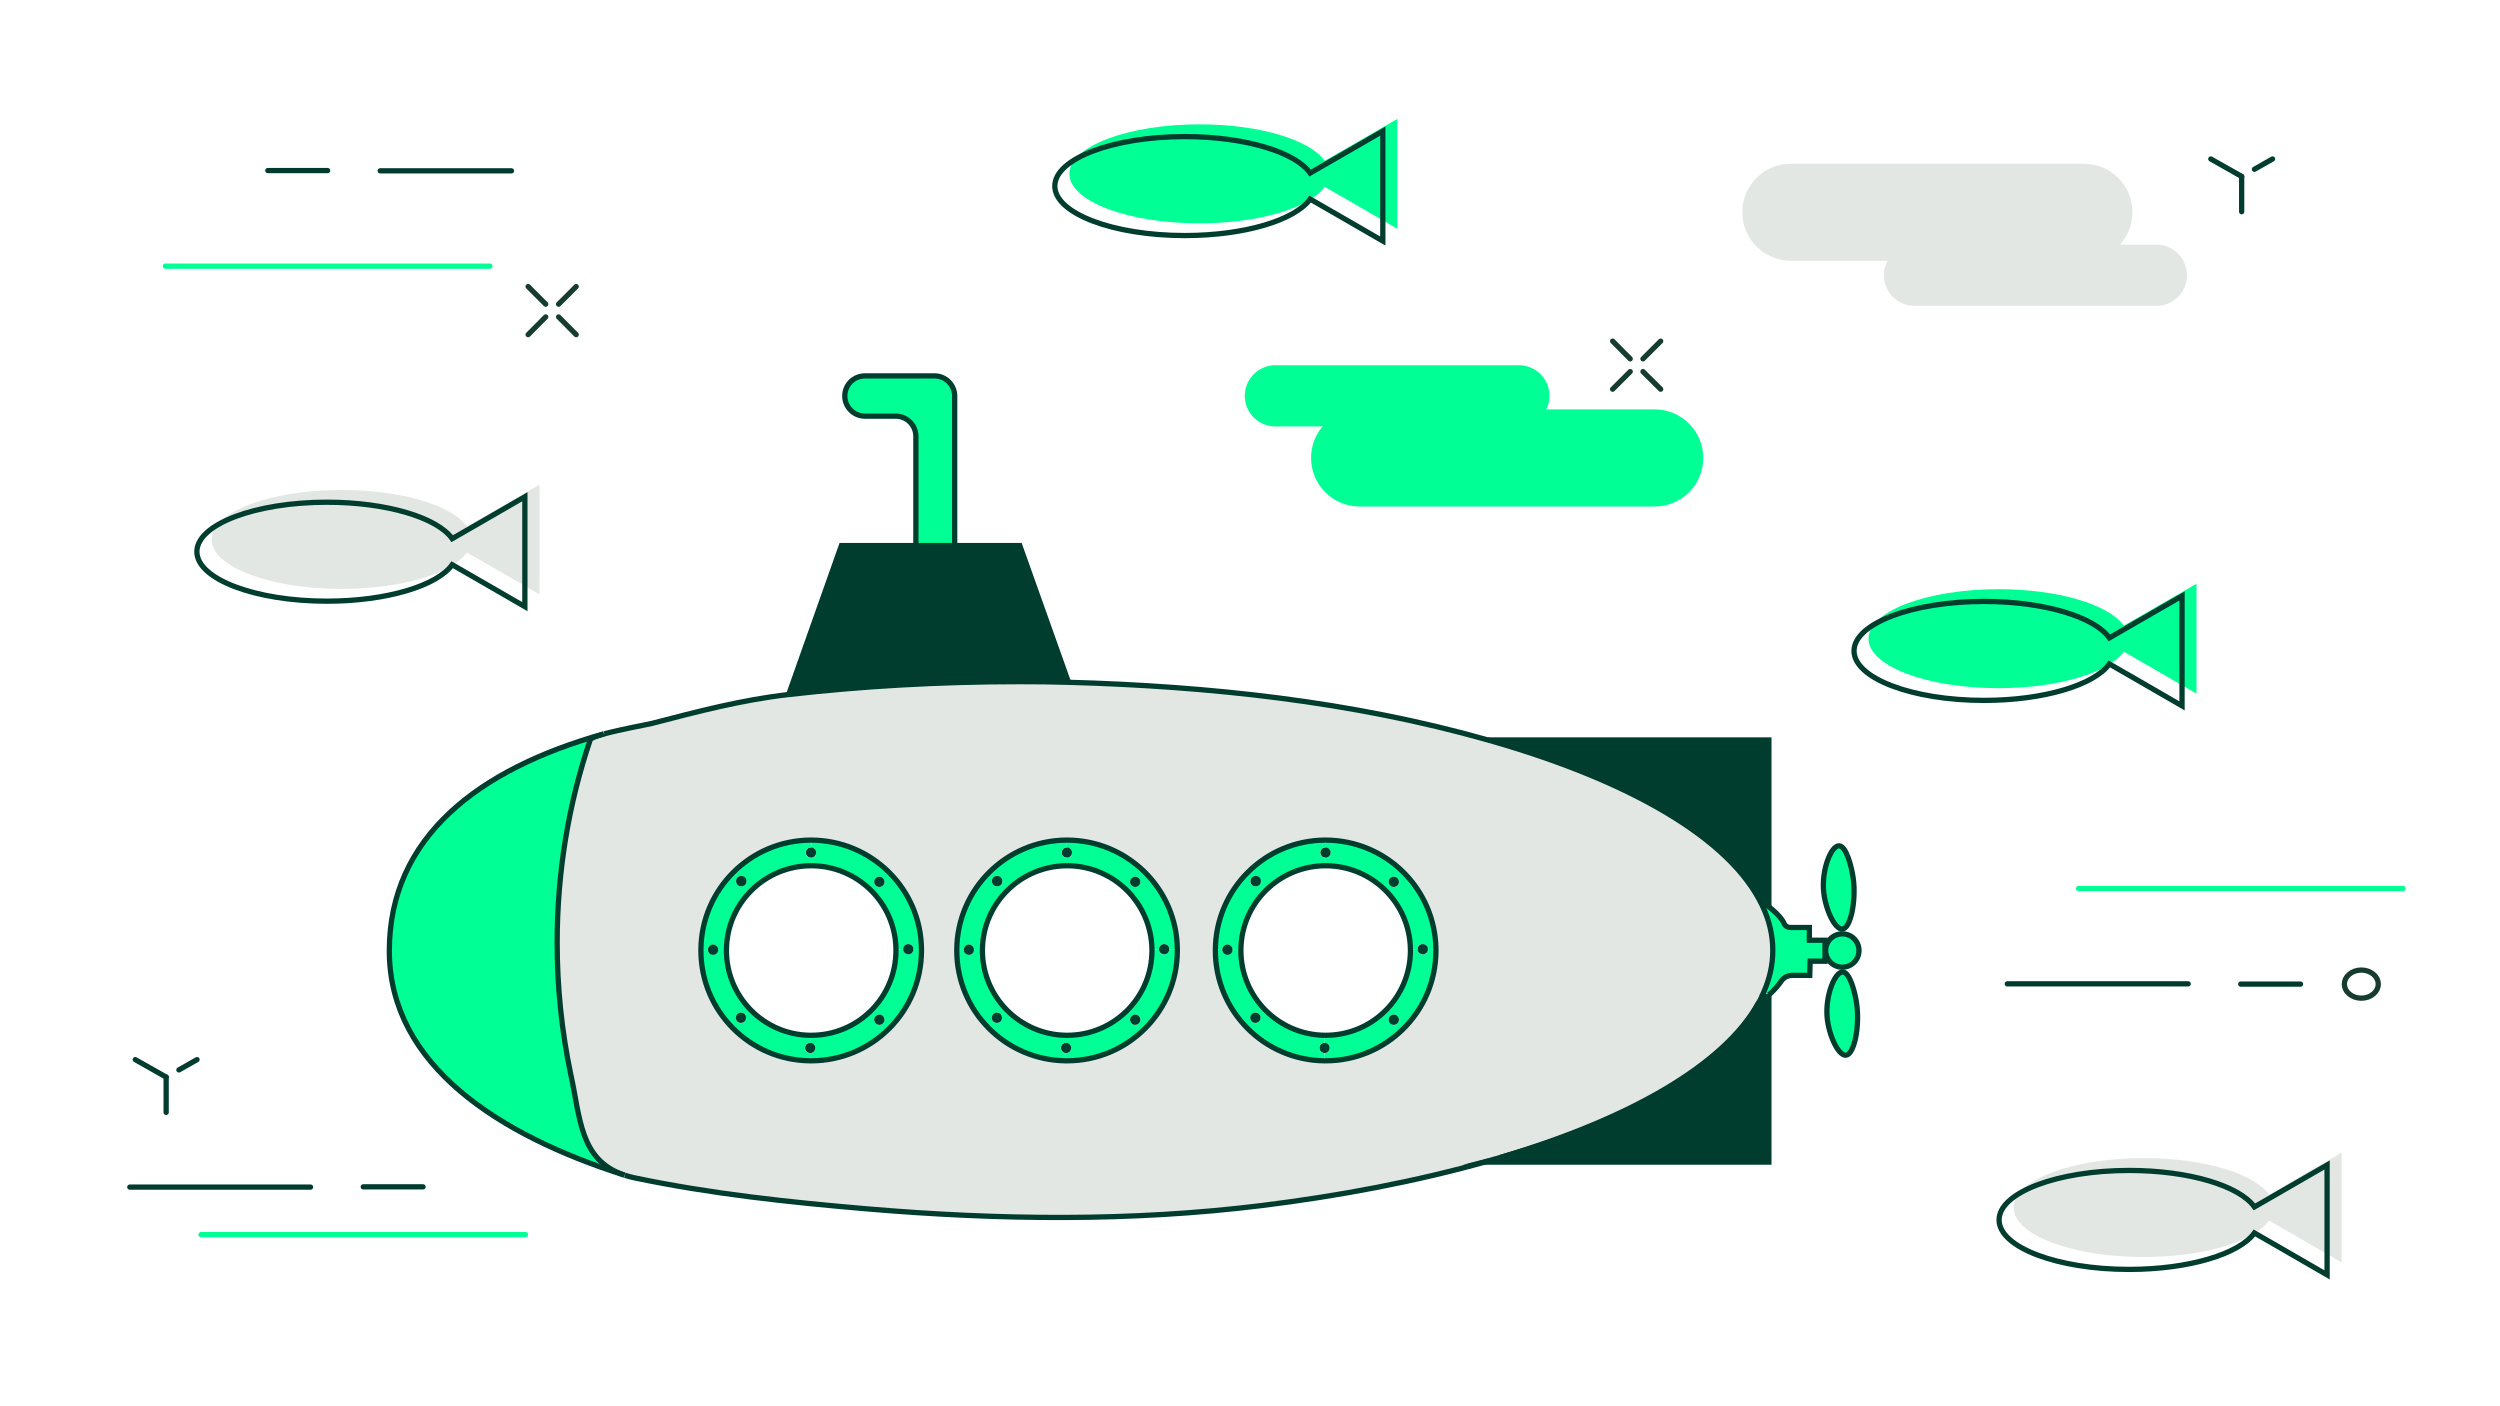 <?xml version="1.0" encoding="utf-8"?><!--Generator: Adobe Illustrator 26.4.1, SVG Export Plug-In . SVG Version: 6.00 Build 0)--><svg version="1.1" id="Layer_1" xmlns="http://www.w3.org/2000/svg" xmlns:xlink="http://www.w3.org/1999/xlink" x="0px" y="0px" viewBox="0 0 192 108" style="enable-background:new 0 0 192 108;" xml:space="preserve"><style type="text/css">.st0{fill:#00FF94;}
	.st1{fill:#E3E7E3;}
	.st2{fill:none;stroke:#003D2E;stroke-width:0.475;stroke-linecap:round;stroke-linejoin:round;stroke-miterlimit:10;}
	
		.st3{fill:none;stroke:#003D2E;stroke-width:0.475;stroke-linecap:round;stroke-linejoin:round;stroke-miterlimit:10;stroke-dasharray:0,1.598;}
	.st4{fill:none;stroke:#003D2E;stroke-width:0.475;stroke-linecap:round;stroke-linejoin:round;}
	.st5{fill:none;stroke:#003D2E;stroke-width:0.475;stroke-linecap:round;stroke-linejoin:round;stroke-dasharray:0,1.655;}
	.st6{fill:none;stroke:#003C2E;stroke-width:0.475;stroke-linecap:round;stroke-linejoin:round;stroke-miterlimit:10;}
	.st7{fill:#004734;}
	.st8{fill:#003C2E;}
	.st9{fill:#FFFFFF;}
	.st10{fill:none;stroke:#003C2E;stroke-width:0.424;stroke-linecap:round;stroke-linejoin:round;stroke-miterlimit:10;}
	.st11{fill:#E3E7E3;stroke:#003C2E;stroke-width:0.424;stroke-linecap:round;stroke-linejoin:round;stroke-miterlimit:10;}
	.st12{fill:none;stroke:#003D2E;stroke-width:0.424;stroke-linecap:round;stroke-linejoin:round;stroke-miterlimit:10;}
	.st13{fill:#E3E7E3;stroke:#003D2E;stroke-width:0.424;stroke-linecap:round;stroke-linejoin:round;stroke-miterlimit:10;}
	.st14{fill:none;stroke:#003D2E;stroke-width:0.409;stroke-linecap:round;stroke-linejoin:round;stroke-miterlimit:10;}
	.st15{fill:none;stroke:#163B2F;stroke-width:0.409;stroke-linecap:round;stroke-linejoin:round;stroke-miterlimit:10;}
	.st16{fill:none;stroke:#003C2E;stroke-width:0.409;stroke-linecap:round;stroke-linejoin:round;stroke-miterlimit:10;}
	.st17{fill:none;stroke:#00FF94;stroke-width:0.409;stroke-linecap:round;stroke-linejoin:round;stroke-miterlimit:10;}
	.st18{fill:none;}
	.st19{fill:#003C2E;stroke:#FFFFFF;stroke-width:0.429;stroke-linecap:round;stroke-linejoin:round;stroke-miterlimit:10;}
	
		.st20{fill:none;stroke:#003D2E;stroke-width:0.429;stroke-linecap:round;stroke-linejoin:round;stroke-miterlimit:10;stroke-dasharray:0,1.368;}
	.st21{fill:none;stroke:#003D2E;stroke-width:0.429;stroke-linecap:round;stroke-linejoin:round;stroke-miterlimit:10;}
	.st22{fill:#FFFFFF;stroke:#003D2E;stroke-width:0.429;stroke-linecap:round;stroke-linejoin:round;stroke-miterlimit:10;}
	.st23{fill:#003D2E;}
	.st24{fill:none;stroke:#003C2E;stroke-width:0.429;stroke-linecap:round;stroke-linejoin:round;stroke-miterlimit:10;}
	.st25{fill:#FFFFFF;stroke:#003D2E;stroke-width:0.496;stroke-linecap:round;stroke-linejoin:round;stroke-miterlimit:10;}
	.st26{fill:#003C2E;stroke:#003D2E;stroke-width:0.496;stroke-linecap:round;stroke-linejoin:round;stroke-miterlimit:10;}
	.st27{fill:none;stroke:#003C2E;stroke-width:0.496;stroke-linecap:round;stroke-linejoin:round;stroke-miterlimit:10;}
	.st28{fill:none;stroke:#00FF94;stroke-width:0.496;stroke-linecap:round;stroke-linejoin:round;stroke-miterlimit:10;}
	.st29{fill:none;stroke:#003D2E;stroke-width:0.496;stroke-linecap:round;stroke-linejoin:round;stroke-miterlimit:10;}
	.st30{fill:none;stroke:#163B2F;stroke-width:0.496;stroke-linecap:round;stroke-linejoin:round;stroke-miterlimit:10;}
	.st31{fill:none;stroke:#003C2E;stroke-width:0.435;stroke-linecap:round;stroke-linejoin:round;stroke-miterlimit:10;}
	.st32{fill:none;stroke:#00FF94;stroke-width:0.435;stroke-linecap:round;stroke-linejoin:round;stroke-miterlimit:10;}
	.st33{fill:none;stroke:#003D2E;stroke-width:0.435;stroke-linecap:round;stroke-linejoin:round;stroke-miterlimit:10;}
	.st34{fill:#FFFFFF;stroke:#FFFFFF;stroke-width:0.435;stroke-linecap:round;stroke-linejoin:round;stroke-miterlimit:10;}
	.st35{fill:none;stroke:#163B2F;stroke-width:0.435;stroke-linecap:round;stroke-linejoin:round;stroke-miterlimit:10;}
	.st36{fill:none;stroke:#003D2E;stroke-width:0.452;stroke-linecap:round;stroke-linejoin:round;stroke-miterlimit:10;}
	.st37{fill:none;stroke:#003C2E;stroke-width:0.452;stroke-linecap:round;stroke-linejoin:round;stroke-miterlimit:10;}
	.st38{fill:none;stroke:#1D1D1B;stroke-width:0.452;stroke-linecap:round;stroke-linejoin:round;stroke-miterlimit:10;}
	.st39{fill:none;stroke:#00FF94;stroke-width:0.452;stroke-linecap:round;stroke-linejoin:round;stroke-miterlimit:10;}
	.st40{fill:none;stroke:#163B2F;stroke-width:0.452;stroke-linecap:round;stroke-linejoin:round;stroke-miterlimit:10;}
	.st41{fill:none;stroke:#003D2E;stroke-width:0.426;stroke-linecap:round;stroke-linejoin:round;stroke-miterlimit:10;}
	.st42{fill:none;stroke:#003C2E;stroke-width:0.426;stroke-linecap:round;stroke-linejoin:round;stroke-miterlimit:10;}
	.st43{fill:none;stroke:#00FF94;stroke-width:0.426;stroke-linecap:round;stroke-linejoin:round;stroke-miterlimit:10;}
	.st44{fill:none;stroke:#163B2F;stroke-width:0.415;stroke-linecap:round;stroke-linejoin:round;stroke-miterlimit:10;}
	.st45{fill:none;stroke:#003D2E;stroke-width:0.415;stroke-linecap:round;stroke-linejoin:round;stroke-miterlimit:10;}
	.st46{fill:none;stroke:#003C2E;stroke-width:0.415;stroke-linecap:round;stroke-linejoin:round;stroke-miterlimit:10;}
	.st47{fill:none;stroke:#00FF94;stroke-width:0.415;stroke-linecap:round;stroke-linejoin:round;stroke-miterlimit:10;}
	.st48{fill:none;stroke:#003D2E;stroke-width:0.414;stroke-linecap:round;stroke-linejoin:round;stroke-miterlimit:10;}
	.st49{fill:none;stroke:#003C2E;stroke-width:0.414;stroke-linecap:round;stroke-linejoin:round;stroke-miterlimit:10;}
	.st50{fill:none;stroke:#00FF94;stroke-width:0.414;stroke-linecap:round;stroke-linejoin:round;stroke-miterlimit:10;}
	.st51{fill:none;stroke:#163B2F;stroke-width:0.414;stroke-linecap:round;stroke-linejoin:round;stroke-miterlimit:10;}
	.st52{fill:none;stroke:#00FF94;stroke-width:0.465;stroke-linecap:round;stroke-linejoin:round;stroke-miterlimit:10;}
	.st53{fill:none;stroke:#003C2E;stroke-width:0.465;stroke-linecap:round;stroke-linejoin:round;stroke-miterlimit:10;}
	.st54{fill:none;stroke:#003D2E;stroke-width:0.465;stroke-linecap:round;stroke-linejoin:round;stroke-miterlimit:10;}
	.st55{fill:none;stroke:#163B2F;stroke-width:0.465;stroke-linecap:round;stroke-linejoin:round;stroke-miterlimit:10;}
	.st56{fill:#E3E7E3;stroke:#003D2E;stroke-width:0.465;stroke-linecap:round;stroke-linejoin:round;stroke-miterlimit:10;}
	.st57{fill:none;stroke:#003C2E;stroke-width:0.48;stroke-linecap:round;stroke-linejoin:round;stroke-miterlimit:10;}
	.st58{fill:none;stroke:#00FF94;stroke-width:0.48;stroke-linecap:round;stroke-linejoin:round;stroke-miterlimit:10;}
	.st59{fill:none;stroke:#003D2E;stroke-width:0.48;stroke-linecap:round;stroke-linejoin:round;stroke-miterlimit:10;}
	.st60{fill:none;stroke:#163B2F;stroke-width:0.48;stroke-linecap:round;stroke-linejoin:round;stroke-miterlimit:10;}
	.st61{fill:#E3E7E3;stroke:#003D2E;stroke-width:0.48;stroke-linecap:round;stroke-linejoin:round;stroke-miterlimit:10;}
	.st62{fill:none;stroke:#003D2E;stroke-width:0.427;stroke-linecap:round;stroke-linejoin:round;stroke-miterlimit:10;}
	.st63{fill:none;stroke:#003C2E;stroke-width:0.427;stroke-linecap:round;stroke-linejoin:round;stroke-miterlimit:10;}
	.st64{fill:none;stroke:#00FF94;stroke-width:0.427;stroke-linecap:round;stroke-linejoin:round;stroke-miterlimit:10;}
	.st65{fill:none;stroke:#163B2F;stroke-width:0.427;stroke-linecap:round;stroke-linejoin:round;stroke-miterlimit:10;}
	.st66{clip-path:url(#SVGID_00000111873351808066057110000017960580907553948311_);}
	.st67{fill:none;stroke:#003D2E;stroke-width:0.408;stroke-linecap:round;stroke-linejoin:round;stroke-miterlimit:10;}
	.st68{fill:none;stroke:#163B2F;stroke-width:0.408;stroke-linecap:round;stroke-linejoin:round;stroke-miterlimit:10;}
	.st69{fill:none;stroke:#003C2E;stroke-width:0.408;stroke-linecap:round;stroke-linejoin:round;stroke-miterlimit:10;}
	.st70{fill:none;stroke:#00FF94;stroke-width:0.408;stroke-linecap:round;stroke-linejoin:round;stroke-miterlimit:10;}
	.st71{clip-path:url(#SVGID_00000111873351808066057110000017960580907553948311_);fill:#00FF94;}
	.st72{clip-path:url(#SVGID_00000111873351808066057110000017960580907553948311_);fill:#FFFFFF;}
	.st73{clip-path:url(#SVGID_00000111873351808066057110000017960580907553948311_);fill:#E3E7E3;}
	
		.st74{clip-path:url(#SVGID_00000111873351808066057110000017960580907553948311_);fill:none;stroke:#003D2E;stroke-width:0.408;stroke-linecap:round;stroke-linejoin:round;stroke-miterlimit:10;}
	
		.st75{clip-path:url(#SVGID_00000111873351808066057110000017960580907553948311_);fill:#003C2E;stroke:#FFFFFF;stroke-width:0.408;stroke-linecap:round;stroke-linejoin:round;stroke-miterlimit:10;}
	.st76{fill:none;stroke:#003D2E;stroke-width:0.438;stroke-linecap:round;stroke-linejoin:round;stroke-miterlimit:10;}
	.st77{fill:none;stroke:#003C2E;stroke-width:0.438;stroke-linecap:round;stroke-linejoin:round;stroke-miterlimit:10;}
	.st78{fill:none;stroke:#163B2F;stroke-width:0.438;stroke-linecap:round;stroke-linejoin:round;stroke-miterlimit:10;}
	.st79{fill:none;stroke:#00FF94;stroke-width:0.438;stroke-linecap:round;stroke-linejoin:round;stroke-miterlimit:10;}
	.st80{fill:none;stroke:#003D2E;stroke-width:0.423;stroke-linecap:round;stroke-linejoin:round;stroke-miterlimit:10;}
	
		.st81{fill:none;stroke:#00FF94;stroke-width:0.845;stroke-linecap:round;stroke-linejoin:round;stroke-miterlimit:10;stroke-dasharray:0,1.422;}
	
		.st82{fill:none;stroke:#E3E7E3;stroke-width:0.845;stroke-linecap:round;stroke-linejoin:round;stroke-miterlimit:10;stroke-dasharray:0,1.422;}
	.st83{fill:none;stroke:#00FF94;stroke-width:0.845;stroke-linecap:round;stroke-linejoin:round;}
	.st84{fill:none;stroke:#00FF94;stroke-width:0.845;stroke-linecap:round;stroke-linejoin:round;stroke-dasharray:0,1.396;}
	.st85{fill:none;stroke:#E3E7E3;stroke-width:0.423;stroke-linecap:round;stroke-linejoin:round;stroke-miterlimit:10;}
	.st86{fill:none;stroke:#163B2F;stroke-width:0.423;stroke-linecap:round;stroke-linejoin:round;stroke-miterlimit:10;}
	.st87{fill:none;stroke:#003C2E;stroke-width:0.423;stroke-linecap:round;stroke-linejoin:round;stroke-miterlimit:10;}
	.st88{fill:none;stroke:#00FF94;stroke-width:0.423;stroke-linecap:round;stroke-linejoin:round;stroke-miterlimit:10;}
	.st89{fill:none;stroke:#003D2E;stroke-width:0.404;stroke-linecap:round;stroke-linejoin:round;stroke-miterlimit:10;}
	.st90{fill:none;stroke:#003C2E;stroke-width:0.404;stroke-linecap:round;stroke-linejoin:round;stroke-miterlimit:10;}
	.st91{fill:none;stroke:#00FF94;stroke-width:0.404;stroke-linecap:round;stroke-linejoin:round;stroke-miterlimit:10;}
	.st92{fill:none;stroke:#163B2F;stroke-width:0.404;stroke-linecap:round;stroke-linejoin:round;stroke-miterlimit:10;}
	.st93{fill:none;stroke:#163B2F;stroke-width:0.422;stroke-linecap:round;stroke-linejoin:round;stroke-miterlimit:10;}
	.st94{fill:none;stroke:#003C2E;stroke-width:0.422;stroke-linecap:round;stroke-linejoin:round;stroke-miterlimit:10;}
	.st95{fill:none;stroke:#00FF94;stroke-width:0.422;stroke-linecap:round;stroke-linejoin:round;stroke-miterlimit:10;}
	.st96{fill:none;stroke:#003D2E;stroke-width:0.422;stroke-linecap:round;stroke-linejoin:round;stroke-miterlimit:10;}
	.st97{clip-path:url(#SVGID_00000117667796614027630280000006972586718560905604_);}
	
		.st98{clip-path:url(#SVGID_00000117667796614027630280000006972586718560905604_);fill:none;stroke:#003D2E;stroke-width:0.422;stroke-linecap:round;stroke-linejoin:round;stroke-miterlimit:10;stroke-dasharray:0,1.42;}
	.st99{fill:none;stroke:#003D2E;stroke-width:0.422;stroke-linecap:round;stroke-linejoin:round;}
	.st100{fill:none;stroke:#003D2E;stroke-width:0.422;stroke-linecap:round;stroke-linejoin:round;stroke-dasharray:0,1.468;}
	
		.st101{clip-path:url(#SVGID_00000117667796614027630280000006972586718560905604_);fill:none;stroke:#003D2E;stroke-width:0.422;stroke-linecap:round;stroke-linejoin:round;stroke-miterlimit:10;}
	.st102{fill:none;stroke:#003C2E;stroke-width:0.423;stroke-linecap:round;stroke-linejoin:round;stroke-miterlimit:10;}
	.st103{fill:none;stroke:#00FF94;stroke-width:0.423;stroke-linecap:round;stroke-linejoin:round;stroke-miterlimit:10;}
	.st104{fill:none;stroke:#003C2E;stroke-width:0.421;stroke-linecap:round;stroke-linejoin:round;stroke-miterlimit:10;}
	.st105{fill:none;stroke:#00FF94;stroke-width:0.421;stroke-linecap:round;stroke-linejoin:round;stroke-miterlimit:10;}
	.st106{fill:none;stroke:#163B2F;stroke-width:0.423;stroke-linecap:round;stroke-linejoin:round;stroke-miterlimit:10;}
	.st107{fill:none;stroke:#163B2F;stroke-width:0.421;stroke-linecap:round;stroke-linejoin:round;stroke-miterlimit:10;}
	.st108{fill:none;stroke:#003D2E;stroke-width:0.423;stroke-linecap:round;stroke-linejoin:round;stroke-miterlimit:10;}
	.st109{clip-path:url(#SVGID_00000119796302714918968230000001506052048226750857_);}
	
		.st110{clip-path:url(#SVGID_00000119796302714918968230000001506052048226750857_);fill:none;stroke:#003D2E;stroke-width:0.423;stroke-linecap:round;stroke-linejoin:round;stroke-miterlimit:10;stroke-dasharray:0,1.423;}
	.st111{fill:none;stroke:#003D2E;stroke-width:0.423;stroke-linecap:round;stroke-linejoin:round;}
	.st112{fill:none;stroke:#003D2E;stroke-width:0.423;stroke-linecap:round;stroke-linejoin:round;stroke-dasharray:0,1.455;}
	
		.st113{clip-path:url(#SVGID_00000119796302714918968230000001506052048226750857_);fill:none;stroke:#003D2E;stroke-width:0.423;stroke-linecap:round;stroke-linejoin:round;stroke-miterlimit:10;}
	.st114{clip-path:url(#SVGID_00000004543740841124953930000016585456830911890857_);}
	.st115{fill:none;stroke:#003D2E;stroke-width:0.423;stroke-linecap:round;stroke-linejoin:round;stroke-miterlimit:10;}
	
		.st116{clip-path:url(#SVGID_00000004543740841124953930000016585456830911890857_);fill:none;stroke:#003D2E;stroke-width:0.423;stroke-linecap:round;stroke-linejoin:round;stroke-miterlimit:10;stroke-dasharray:0,1.422;}
	.st117{fill:none;stroke:#003D2E;stroke-width:0.423;stroke-linecap:round;stroke-linejoin:round;}
	.st118{fill:none;stroke:#003D2E;stroke-width:0.423;stroke-linecap:round;stroke-linejoin:round;stroke-dasharray:0,1.453;}
	
		.st119{clip-path:url(#SVGID_00000004543740841124953930000016585456830911890857_);fill:none;stroke:#003D2E;stroke-width:0.423;stroke-linecap:round;stroke-linejoin:round;stroke-miterlimit:10;}
	.st120{fill:none;stroke:#00FF94;stroke-width:0.423;stroke-linecap:round;stroke-linejoin:round;stroke-miterlimit:10;}
	.st121{fill:none;stroke:#003C2E;stroke-width:0.423;stroke-linecap:round;stroke-linejoin:round;stroke-miterlimit:10;}
	.st122{fill:none;stroke:#163B2F;stroke-width:0.423;stroke-linecap:round;stroke-linejoin:round;stroke-miterlimit:10;}
	.st123{fill:none;stroke:#003D2E;stroke-width:0.431;stroke-linecap:round;stroke-linejoin:round;stroke-miterlimit:10;}
	.st124{fill:#003D2E;stroke:#FFFFFF;stroke-width:0.431;stroke-linecap:round;stroke-linejoin:round;stroke-miterlimit:10;}
	
		.st125{fill:none;stroke:#003D2E;stroke-width:0.431;stroke-linecap:round;stroke-linejoin:round;stroke-miterlimit:10;stroke-dasharray:0,1.449;}
	.st126{fill:none;stroke:#003C2E;stroke-width:0.431;stroke-linecap:round;stroke-linejoin:round;stroke-miterlimit:10;}
	.st127{fill:none;stroke:#00FF94;stroke-width:0.431;stroke-linecap:round;stroke-linejoin:round;stroke-miterlimit:10;}
	.st128{fill:none;stroke:#163B2F;stroke-width:0.431;stroke-linecap:round;stroke-linejoin:round;stroke-miterlimit:10;}
	.st129{fill:none;stroke:#003D2E;stroke-width:0.408;stroke-linecap:round;stroke-linejoin:round;stroke-miterlimit:10;}
	.st130{fill:#00FF94;stroke:#FFFFFF;stroke-width:0.408;stroke-linecap:round;stroke-linejoin:round;stroke-miterlimit:10;}
	.st131{fill:none;stroke:#003C2E;stroke-width:0.408;stroke-linecap:round;stroke-linejoin:round;stroke-miterlimit:10;}
	.st132{fill:none;stroke:#163B2F;stroke-width:0.408;stroke-linecap:round;stroke-linejoin:round;stroke-miterlimit:10;}
	.st133{fill:none;stroke:#00FF94;stroke-width:0.408;stroke-linecap:round;stroke-linejoin:round;stroke-miterlimit:10;}
	.st134{fill:none;stroke:#003D2E;stroke-width:0.43;stroke-linecap:round;stroke-linejoin:round;stroke-miterlimit:10;}
	.st135{fill:#A48A7B;}
	.st136{fill:none;stroke:#003C2E;stroke-width:0.43;stroke-linecap:round;stroke-linejoin:round;stroke-miterlimit:10;}
	.st137{fill:none;stroke:#00FF94;stroke-width:0.43;stroke-linecap:round;stroke-linejoin:round;stroke-miterlimit:10;}
	.st138{fill:none;stroke:#163B2F;stroke-width:0.43;stroke-linecap:round;stroke-linejoin:round;stroke-miterlimit:10;}
	.st139{fill:none;stroke:#003D2E;stroke-width:0.418;stroke-linecap:round;stroke-linejoin:round;stroke-miterlimit:10;}
	.st140{fill:none;stroke:#003C2E;stroke-width:0.418;stroke-linecap:round;stroke-linejoin:round;stroke-miterlimit:10;}
	.st141{fill:none;stroke:#163B2F;stroke-width:0.418;stroke-linecap:round;stroke-linejoin:round;stroke-miterlimit:10;}
	.st142{fill:none;stroke:#00FF94;stroke-width:0.418;stroke-linecap:round;stroke-linejoin:round;stroke-miterlimit:10;}
	.st143{clip-path:url(#SVGID_00000123420049303423046700000016738139625373218993_);fill:#FFFFFF;}
	.st144{clip-path:url(#SVGID_00000123420049303423046700000016738139625373218993_);fill:#00FF94;}
	.st145{clip-path:url(#SVGID_00000123420049303423046700000016738139625373218993_);fill:#E3E7E3;}
	
		.st146{clip-path:url(#SVGID_00000123420049303423046700000016738139625373218993_);fill:none;stroke:#003D2E;stroke-width:0.418;stroke-linecap:round;stroke-linejoin:round;stroke-miterlimit:10;}
	.st147{clip-path:url(#SVGID_00000123420049303423046700000016738139625373218993_);fill:#003D2E;}
	.st148{clip-path:url(#SVGID_00000123420049303423046700000016738139625373218993_);fill:#004734;}
	
		.st149{clip-path:url(#SVGID_00000123420049303423046700000016738139625373218993_);fill:none;stroke:#00FF94;stroke-width:0.418;stroke-linecap:round;stroke-linejoin:round;stroke-miterlimit:10;}
	.st150{fill:none;stroke:#003D2E;stroke-width:0.426;stroke-linecap:round;stroke-linejoin:round;stroke-miterlimit:10;}
	.st151{fill:none;stroke:#003D2E;stroke-width:0.426;stroke-miterlimit:10;}
	.st152{fill:none;stroke:#003C2E;stroke-width:0.426;stroke-miterlimit:10;}
	.st153{fill:none;stroke:#003C2E;stroke-width:0.426;stroke-linecap:round;stroke-linejoin:round;stroke-miterlimit:10;}
	.st154{fill:none;stroke:#00FF94;stroke-width:0.426;stroke-miterlimit:10;}
	.st155{clip-path:url(#SVGID_00000152973095538908225280000016531446960564868247_);}
	.st156{fill:#FFFFFF;stroke:#003C2E;stroke-width:0.426;stroke-miterlimit:10;}
	.st157{fill:none;stroke:#00FF94;stroke-width:0.435;stroke-miterlimit:10;}
	.st158{fill:none;stroke:#003D2E;stroke-width:0.435;stroke-linecap:round;stroke-linejoin:round;stroke-miterlimit:10;}
	.st159{fill:none;stroke:#F6F6F6;stroke-width:0.435;stroke-linecap:round;stroke-linejoin:round;stroke-miterlimit:10;}
	.st160{fill:none;stroke:#FFFFFF;stroke-width:0.435;stroke-linecap:round;stroke-linejoin:round;stroke-miterlimit:10;}
	.st161{fill:#FFFFFF;stroke:#003C2E;stroke-width:0.435;stroke-miterlimit:10;}
	.st162{fill:none;stroke:#003C2E;stroke-width:0.435;stroke-miterlimit:10;}
	.st163{fill:none;stroke:#003C2E;stroke-width:0.435;stroke-linecap:round;stroke-linejoin:round;stroke-miterlimit:10;}
	.st164{fill:none;stroke:#003C2E;stroke-width:0.406;stroke-linecap:round;stroke-linejoin:round;stroke-miterlimit:10;}
	.st165{fill:none;stroke:#003D2E;stroke-width:0.406;stroke-linecap:round;stroke-linejoin:round;stroke-miterlimit:10;}
	.st166{fill:#00FF94;stroke:#003C2E;stroke-width:0.406;stroke-miterlimit:10;}
	.st167{fill:none;stroke:#003D2E;stroke-width:0.406;stroke-miterlimit:10;}
	.st168{fill:none;stroke:#00FF94;stroke-width:0.406;stroke-miterlimit:10;}
	.st169{fill:none;stroke:#003C2E;stroke-width:0.406;stroke-miterlimit:10;}
	.st170{fill:none;stroke:#003D2E;stroke-width:0.42;stroke-miterlimit:10;}
	.st171{fill:none;stroke:#003D2E;stroke-width:0.42;stroke-linecap:round;stroke-linejoin:round;stroke-miterlimit:10;}
	.st172{fill:none;stroke:#003C2E;stroke-width:0.42;stroke-linecap:round;stroke-linejoin:round;stroke-miterlimit:10;}
	.st173{fill:none;stroke:#00FF94;stroke-width:0.42;stroke-miterlimit:10;}
	.st174{fill:none;stroke:#003C2E;stroke-width:0.1;stroke-linecap:round;stroke-linejoin:round;stroke-miterlimit:10;}
	.st175{fill:none;stroke:#00FF94;stroke-width:0.1;stroke-miterlimit:10;}
	.st176{fill:none;stroke:#003C2E;stroke-width:0.1;stroke-miterlimit:10;}
	.st177{fill:none;stroke:#003D2E;stroke-width:0.1;stroke-linecap:round;stroke-linejoin:round;stroke-miterlimit:10;}
	.st178{fill:#00FF94;stroke:#003C2E;stroke-width:0.1;stroke-miterlimit:10;}
	.st179{fill:none;stroke:#004734;stroke-width:0.1;stroke-miterlimit:10;}
	.st180{fill:#003C2E;stroke:#003C2E;stroke-width:0.1;stroke-miterlimit:10;}
	.st181{clip-path:url(#SVGID_00000144325043287655128270000004843967859062380189_);fill:#FFFFFF;}
	.st182{clip-path:url(#SVGID_00000144325043287655128270000004843967859062380189_);}
	.st183{fill:none;stroke:#003C2E;stroke-width:0.431;stroke-linecap:round;stroke-linejoin:round;stroke-miterlimit:10;}
	.st184{fill:none;stroke:#00FF94;stroke-width:0.431;stroke-miterlimit:10;}
	.st185{fill:none;stroke:#003C2E;stroke-width:0.431;stroke-miterlimit:10;}
	.st186{fill:none;stroke:#003D2E;stroke-width:0.431;stroke-linecap:round;stroke-linejoin:round;stroke-miterlimit:10;}
	.st187{fill:#00FF94;stroke:#003C2E;stroke-width:0.431;stroke-miterlimit:10;}
	.st188{fill:none;stroke:#004734;stroke-width:0.431;stroke-miterlimit:10;}
	.st189{fill:#003C2E;stroke:#003C2E;stroke-width:0.431;stroke-miterlimit:10;}
	.st190{clip-path:url(#SVGID_00000143612204466975238920000007122789134676832940_);fill:#FFFFFF;}
	.st191{clip-path:url(#SVGID_00000143612204466975238920000007122789134676832940_);}
	.st192{fill:none;stroke:#003D2E;stroke-width:0.424;stroke-miterlimit:10;}
	.st193{fill:none;stroke:#003D2E;stroke-width:0.424;stroke-linecap:round;stroke-linejoin:round;stroke-miterlimit:10;}
	.st194{fill:none;stroke:#003C2E;stroke-width:0.424;stroke-linecap:round;stroke-linejoin:round;stroke-miterlimit:10;}
	.st195{fill:none;stroke:#00FF94;stroke-width:0.424;stroke-miterlimit:10;}
	.st196{fill:#FFFFFF;stroke:#003C2E;stroke-width:0.424;stroke-miterlimit:10;}
	.st197{fill:none;stroke:#003C2E;stroke-width:0.424;stroke-miterlimit:10;}
	.st198{fill:none;stroke:#003D2E;stroke-width:0.424;stroke-linecap:round;stroke-miterlimit:10;}
	.st199{fill:none;stroke:#0C0B10;stroke-width:0.426;stroke-miterlimit:10;}
	.st200{fill:#00FF94;stroke:#003C2E;stroke-width:0.426;stroke-miterlimit:10;}
	.st201{fill:#E3E7E3;stroke:#003C2E;stroke-width:0.426;stroke-miterlimit:10;}
	.st202{fill:none;stroke:#000000;stroke-width:0.405;stroke-linecap:round;stroke-linejoin:round;stroke-miterlimit:10;}
	.st203{fill:none;stroke:#003C2E;stroke-width:0.405;stroke-miterlimit:10;}
	.st204{fill:none;stroke:#003D2E;stroke-width:0.405;stroke-linecap:round;stroke-linejoin:round;stroke-miterlimit:10;}
	.st205{fill:none;stroke:#003C2E;stroke-width:0.405;stroke-linecap:round;stroke-linejoin:round;stroke-miterlimit:10;}
	.st206{fill:none;stroke:#00FF94;stroke-width:0.405;stroke-linecap:round;stroke-linejoin:round;stroke-miterlimit:10;}
	.st207{fill:none;stroke:#163B2F;stroke-width:0.405;stroke-linecap:round;stroke-linejoin:round;stroke-miterlimit:10;}
	.st208{fill:none;stroke:#003C2E;stroke-width:0.405;stroke-linecap:round;stroke-linejoin:round;stroke-miterlimit:10;}
	.st209{fill:#F2E3EE;}
	.st210{fill-rule:evenodd;clip-rule:evenodd;fill:#FFFFFF;}
	.st211{fill:none;stroke:#00FF94;stroke-width:0.405;stroke-linecap:round;stroke-linejoin:round;stroke-miterlimit:10;}
	.st212{fill:none;stroke:#163B2F;stroke-width:0.405;stroke-linecap:round;stroke-linejoin:round;stroke-miterlimit:10;}
	.st213{fill:none;stroke:#FFFFFF;stroke-width:2.834;stroke-miterlimit:10;}
	.st214{fill:#163B2F;}
	.st215{fill:none;stroke:#003D2E;stroke-width:0.405;stroke-miterlimit:10;}
	.st216{fill:none;stroke:#003C2E;stroke-width:0.404;stroke-linecap:round;stroke-linejoin:round;stroke-miterlimit:10;}
	.st217{fill:none;stroke:#00FF94;stroke-width:0.404;stroke-linecap:round;stroke-linejoin:round;stroke-miterlimit:10;}
	.st218{fill:none;stroke:#163B2F;stroke-width:0.404;stroke-linecap:round;stroke-linejoin:round;stroke-miterlimit:10;}
	.st219{fill:none;stroke:#003D2E;stroke-width:0.404;stroke-linecap:round;stroke-linejoin:round;stroke-miterlimit:10;}
	.st220{fill:none;stroke:#004734;stroke-width:0.406;stroke-linecap:round;stroke-linejoin:round;stroke-miterlimit:10;}
	.st221{fill:none;stroke:#003C2E;stroke-width:0.406;stroke-linecap:round;stroke-linejoin:round;stroke-miterlimit:10;}
	.st222{fill:none;stroke:#00FF94;stroke-width:0.406;stroke-linecap:round;stroke-linejoin:round;stroke-miterlimit:10;}
	.st223{fill:none;stroke:#163B2F;stroke-width:0.406;stroke-linecap:round;stroke-linejoin:round;stroke-miterlimit:10;}
	.st224{fill:none;stroke:#003D2E;stroke-width:0.406;stroke-linecap:round;stroke-linejoin:round;stroke-miterlimit:10;}
	.st225{fill:none;stroke:#003D2E;stroke-width:0.399;stroke-miterlimit:10;}
	.st226{fill:#FFFFFF;stroke:#003D2E;stroke-width:0.399;stroke-miterlimit:10;}
	.st227{fill:none;stroke:#003C2E;stroke-width:0.399;stroke-linecap:round;stroke-linejoin:round;stroke-miterlimit:10;}
	.st228{fill-rule:evenodd;clip-rule:evenodd;fill:#003C2E;}
	.st229{fill:none;stroke:#003D2E;stroke-width:0.399;stroke-linecap:round;stroke-linejoin:round;stroke-miterlimit:10;}
	.st230{fill:none;stroke:#163B2F;stroke-width:0.399;stroke-linecap:round;stroke-linejoin:round;stroke-miterlimit:10;}
	.st231{fill:none;stroke:#00FF94;stroke-width:0.399;stroke-linecap:round;stroke-linejoin:round;stroke-miterlimit:10;}
	.st232{fill:none;stroke:#003D2E;stroke-width:0.389;stroke-miterlimit:10;}
	.st233{fill:none;stroke:#003C2E;stroke-width:0.389;stroke-linecap:round;stroke-linejoin:round;stroke-miterlimit:10;}
	.st234{fill:none;stroke:#163B2F;stroke-width:0.389;stroke-linecap:round;stroke-linejoin:round;stroke-miterlimit:10;}
	.st235{fill:none;stroke:#00FF94;stroke-width:0.389;stroke-linecap:round;stroke-linejoin:round;stroke-miterlimit:10;}
	.st236{fill:none;stroke:#003D2E;stroke-width:0.389;stroke-linecap:round;stroke-linejoin:round;stroke-miterlimit:10;}
	.st237{fill:#FFFFFF;stroke:#003D2E;stroke-width:0.389;stroke-miterlimit:10;}
	.st238{fill:#00FF94;stroke:#FFFFFF;stroke-width:0.389;stroke-miterlimit:10;}
	.st239{fill:none;stroke:#003D2E;stroke-width:0.402;stroke-linecap:round;stroke-linejoin:round;stroke-miterlimit:10;}
	.st240{fill:none;stroke:#003C2E;stroke-width:0.402;stroke-linecap:round;stroke-linejoin:round;stroke-miterlimit:10;}
	.st241{fill:none;stroke:#00FF94;stroke-width:0.402;stroke-linecap:round;stroke-linejoin:round;stroke-miterlimit:10;}
	.st242{fill:none;stroke:#163B2F;stroke-width:0.402;stroke-linecap:round;stroke-linejoin:round;stroke-miterlimit:10;}
	.st243{fill:none;stroke:#003D2E;stroke-width:0.402;stroke-miterlimit:10;}
	.st244{fill:none;stroke:#00FF94;stroke-width:1.588;stroke-miterlimit:10;}
	.st245{fill:none;stroke:#163B2F;stroke-width:0.397;stroke-linecap:round;stroke-linejoin:round;stroke-miterlimit:10;}
	.st246{fill:none;stroke:#003D2E;stroke-width:0.397;stroke-linecap:round;stroke-linejoin:round;stroke-miterlimit:10;}
	.st247{fill:none;stroke:#003C2E;stroke-width:0.397;stroke-linecap:round;stroke-linejoin:round;stroke-miterlimit:10;}
	.st248{fill:none;stroke:#00FF94;stroke-width:0.397;stroke-linecap:round;stroke-linejoin:round;stroke-miterlimit:10;}
	.st249{fill:none;stroke:#163B2F;stroke-width:0.429;stroke-linecap:round;stroke-linejoin:round;stroke-miterlimit:10;}
	.st250{fill:none;stroke:#003C2E;stroke-width:0.429;stroke-linecap:round;stroke-linejoin:round;stroke-miterlimit:10;}
	.st251{fill:none;stroke:#00FF94;stroke-width:0.429;stroke-linecap:round;stroke-linejoin:round;stroke-miterlimit:10;}
	.st252{fill:none;stroke:#003D2E;stroke-width:0.429;stroke-linecap:round;stroke-linejoin:round;stroke-miterlimit:10;}
	.st253{fill:#00FF94;stroke:#003D2E;stroke-width:0.429;stroke-linecap:round;stroke-linejoin:round;stroke-miterlimit:10;}
	.st254{fill:none;stroke:#0C0B10;stroke-width:0.429;stroke-miterlimit:10;}
	.st255{fill:none;stroke:#003D2E;stroke-width:0.429;stroke-miterlimit:10;}
	.st256{fill:#FFFFFF;stroke:#003D2E;stroke-width:0.429;stroke-linecap:round;stroke-linejoin:round;stroke-miterlimit:10;}
	.st257{fill:none;stroke:#E3E7E3;stroke-width:0.418;stroke-miterlimit:10;}
	.st258{fill:none;stroke:#163B2F;stroke-width:0.405;stroke-linecap:round;stroke-linejoin:round;stroke-miterlimit:10;}
	.st259{fill:none;stroke:#003D2E;stroke-width:0.405;stroke-linecap:round;stroke-linejoin:round;stroke-miterlimit:10;}
	.st260{fill:none;stroke:#003C2E;stroke-width:0.405;stroke-linecap:round;stroke-linejoin:round;stroke-miterlimit:10;}
	.st261{fill:none;stroke:#00FF94;stroke-width:0.405;stroke-linecap:round;stroke-linejoin:round;stroke-miterlimit:10;}
	.st262{fill:none;stroke:#003D2E;stroke-width:0.405;stroke-miterlimit:10;}
	.st263{fill:#E3E7E3;stroke:#003D2E;stroke-width:0.406;stroke-linecap:round;stroke-linejoin:round;stroke-miterlimit:10;}
	.st264{fill:#FFFFFF;stroke:#003D2E;stroke-width:0.406;stroke-linecap:round;stroke-linejoin:round;stroke-miterlimit:10;}
	.st265{fill:#00FF94;stroke:#003D2E;stroke-width:0.406;stroke-linecap:round;stroke-linejoin:round;stroke-miterlimit:10;}
	.st266{fill:#E3E7E3;stroke:#003D2E;stroke-width:0.42;stroke-linecap:round;stroke-linejoin:round;stroke-miterlimit:10;}
	.st267{fill:none;stroke:#003D2E;stroke-width:0.42;stroke-linecap:round;stroke-linejoin:round;stroke-miterlimit:10;}
	.st268{fill:none;stroke:#003C2E;stroke-width:0.42;stroke-linecap:round;stroke-linejoin:round;stroke-miterlimit:10;}
	.st269{fill:none;stroke:#163B2F;stroke-width:0.42;stroke-linecap:round;stroke-linejoin:round;stroke-miterlimit:10;}
	.st270{fill:none;stroke:#00FF94;stroke-width:0.42;stroke-linecap:round;stroke-linejoin:round;stroke-miterlimit:10;}
	.st271{fill:#00FF94;stroke:#003D2E;stroke-width:0.42;stroke-linecap:round;stroke-linejoin:round;stroke-miterlimit:10;}
	.st272{fill:url(#);stroke:#003D2E;stroke-width:0.42;stroke-miterlimit:10;}
	.st273{fill:none;stroke:#003D2E;stroke-width:0.42;stroke-miterlimit:10;}
	.st274{fill:#FFFFFF;stroke:#003D2E;stroke-width:0.441;stroke-linecap:round;stroke-linejoin:round;stroke-miterlimit:10;}
	.st275{fill:none;stroke:#163B2F;stroke-width:0.441;stroke-linecap:round;stroke-linejoin:round;stroke-miterlimit:10;}
	.st276{fill:none;stroke:#003D2E;stroke-width:0.441;stroke-linecap:round;stroke-linejoin:round;stroke-miterlimit:10;}
	.st277{fill:none;stroke:#003C2E;stroke-width:0.441;stroke-linecap:round;stroke-linejoin:round;stroke-miterlimit:10;}
	.st278{fill:none;stroke:#00FF94;stroke-width:0.441;stroke-linecap:round;stroke-linejoin:round;stroke-miterlimit:10;}
	.st279{fill:none;stroke:#003D2E;stroke-width:0.441;stroke-miterlimit:10;}
	.st280{fill:#E3E7E3;stroke:#003D2E;stroke-width:0.441;stroke-miterlimit:10;}
	.st281{fill:#FFFFFF;stroke:#003D2E;stroke-width:0.441;stroke-miterlimit:10;}
	.st282{fill:#00FF94;stroke:#003D2E;stroke-width:0.441;stroke-miterlimit:10;}
	.st283{fill:none;stroke:#00FF94;stroke-width:1.322;stroke-linecap:round;stroke-linejoin:round;stroke-miterlimit:10;}
	.st284{fill:none;stroke:#003D2E;stroke-width:0.435;stroke-miterlimit:10;}
	.st285{fill:none;stroke:#003C2E;stroke-width:0.435;stroke-linecap:round;stroke-linejoin:round;stroke-miterlimit:10;}
	.st286{fill:none;stroke:#00FF94;stroke-width:0.435;stroke-linecap:round;stroke-linejoin:round;stroke-miterlimit:10;}
	.st287{fill:none;stroke:#163B2F;stroke-width:0.435;stroke-linecap:round;stroke-linejoin:round;stroke-miterlimit:10;}
	.st288{fill:none;stroke:#003D2E;stroke-width:0.435;stroke-linecap:round;stroke-linejoin:round;stroke-miterlimit:10;}
	.st289{fill:none;stroke:#163B2F;stroke-width:0.417;stroke-linecap:round;stroke-linejoin:round;stroke-miterlimit:10;}
	.st290{clip-path:url(#SVGID_00000023271999935305000170000004961030900623326139_);fill:#003D2E;}
	.st291{clip-path:url(#SVGID_00000023271999935305000170000004961030900623326139_);}
	.st292{fill:none;stroke:#003D2E;stroke-width:0.417;stroke-miterlimit:10;}
	.st293{clip-path:url(#SVGID_00000023271999935305000170000004961030900623326139_);fill:none;}
	.st294{fill:none;stroke:#003C2E;stroke-width:0.417;stroke-linecap:round;stroke-linejoin:round;stroke-miterlimit:10;}
	.st295{fill:none;stroke:#00FF94;stroke-width:0.417;stroke-linecap:round;stroke-linejoin:round;stroke-miterlimit:10;}
	.st296{fill:none;stroke:#003D2E;stroke-width:0.417;stroke-linecap:round;stroke-linejoin:round;stroke-miterlimit:10;}
	.st297{opacity:0.09;fill:#EDEDED;}
	.st298{opacity:0.7;fill:#EDEDED;}
	.st299{fill:none;stroke:#003D2E;stroke-width:1.342;stroke-linecap:round;stroke-miterlimit:10;}
	.st300{fill:none;stroke:#003C2E;stroke-width:0.447;stroke-linecap:round;stroke-linejoin:round;stroke-miterlimit:10;}
	.st301{fill:none;stroke:#00FF94;stroke-width:0.447;stroke-linecap:round;stroke-linejoin:round;stroke-miterlimit:10;}
	.st302{fill:none;stroke:#163B2F;stroke-width:0.447;stroke-linecap:round;stroke-linejoin:round;stroke-miterlimit:10;}
	.st303{fill:none;stroke:#003D2E;stroke-width:0.447;stroke-linecap:round;stroke-linejoin:round;stroke-miterlimit:10;}
	.st304{fill:none;stroke:#003D2E;stroke-width:1.342;stroke-linecap:round;stroke-linejoin:round;stroke-miterlimit:10;}
	.st305{fill:none;stroke:#163B2F;stroke-width:0.401;stroke-linecap:round;stroke-linejoin:round;stroke-miterlimit:10;}
	.st306{fill:none;stroke:#003C2E;stroke-width:0.401;stroke-linecap:round;stroke-linejoin:round;stroke-miterlimit:10;}
	.st307{fill:none;stroke:#00FF94;stroke-width:0.401;stroke-linecap:round;stroke-linejoin:round;stroke-miterlimit:10;}
	.st308{opacity:0.7;fill:none;stroke:#EDEDED;stroke-width:0.401;stroke-miterlimit:10;}
	.st309{opacity:0.09;fill:none;stroke:#EDEDED;stroke-width:0.401;stroke-miterlimit:10;}
	.st310{fill:none;stroke:#003D2E;stroke-width:0.401;stroke-miterlimit:10;}
	.st311{fill:#003D2E;stroke:#003D2E;stroke-width:0.401;stroke-miterlimit:10;}
	.st312{fill:none;stroke:#003D2E;stroke-width:0.401;stroke-linecap:round;stroke-linejoin:round;stroke-miterlimit:10;}
	
		.st313{clip-path:url(#SVGID_00000137853575120175387670000012768590088997487018_);fill:none;stroke:#003C2E;stroke-width:0.425;stroke-linecap:round;stroke-linejoin:round;stroke-miterlimit:10;}
	
		.st314{clip-path:url(#SVGID_00000137853575120175387670000012768590088997487018_);fill:none;stroke:#00FF94;stroke-width:0.425;stroke-linecap:round;stroke-linejoin:round;stroke-miterlimit:10;}
	.st315{clip-path:url(#SVGID_00000137853575120175387670000012768590088997487018_);fill:#00FF94;}
	.st316{clip-path:url(#SVGID_00000137853575120175387670000012768590088997487018_);}
	.st317{fill:none;stroke:#163B2F;stroke-width:0.425;stroke-linecap:round;stroke-linejoin:round;stroke-miterlimit:10;}
	
		.st318{clip-path:url(#SVGID_00000137853575120175387670000012768590088997487018_);fill:none;stroke:#163B2F;stroke-width:0.425;stroke-linecap:round;stroke-linejoin:round;stroke-miterlimit:10;}
	.st319{fill:none;stroke:#003D2E;stroke-width:0.425;stroke-miterlimit:10;}
	.st320{fill:none;stroke:#003C2E;stroke-width:0.425;stroke-miterlimit:10;}
	.st321{fill:none;stroke:#003D2E;stroke-width:0.85;stroke-linecap:round;stroke-linejoin:round;stroke-miterlimit:10;}
	
		.st322{clip-path:url(#SVGID_00000137853575120175387670000012768590088997487018_);fill:#00FF94;stroke:#003D2E;stroke-width:0.425;stroke-miterlimit:10;}
	.st323{clip-path:url(#SVGID_00000137853575120175387670000012768590088997487018_);fill:#FFFFFF;}
	.st324{clip-path:url(#SVGID_00000137853575120175387670000012768590088997487018_);fill:#003D2E;}
	
		.st325{clip-path:url(#SVGID_00000137853575120175387670000012768590088997487018_);fill:none;stroke:#003D2E;stroke-width:0.425;stroke-linecap:round;stroke-linejoin:round;stroke-miterlimit:10;}
	.st326{fill:none;stroke:#004734;stroke-width:0.425;stroke-miterlimit:10;}
	.st327{fill:none;stroke:#003D2E;stroke-width:0.425;stroke-linecap:round;stroke-linejoin:round;stroke-miterlimit:10;}
	.st328{clip-path:url(#SVGID_00000137853575120175387670000012768590088997487018_);fill:#E3E7E3;}
	.st329{fill:#00FF94;stroke:#003D2E;stroke-width:0.422;stroke-miterlimit:10;}
	.st330{fill:none;stroke:#003D2E;stroke-width:0.422;stroke-miterlimit:10;}
	.st331{clip-path:url(#SVGID_00000005253564577575634270000009220990337690311101_);}
	.st332{fill:none;stroke:#003D2E;stroke-width:1.267;stroke-linejoin:round;stroke-miterlimit:10;}
	.st333{fill:none;stroke:#003D2E;stroke-width:1.267;stroke-miterlimit:10;}
	.st334{clip-path:url(#SVGID_00000129890367960987681480000012666594366932305292_);}
	
		.st335{clip-path:url(#SVGID_00000012458977553641074600000011750336737665268632_);fill:url(#);stroke:#003D2E;stroke-width:0.422;stroke-miterlimit:10;}
	.st336{clip-path:url(#SVGID_00000012458977553641074600000011750336737665268632_);}
	.st337{fill:#E3E7E3;stroke:#003D2E;stroke-width:0.422;stroke-miterlimit:10;}
	.st338{fill:#FFFFFF;stroke:#003D2E;stroke-width:0.422;stroke-miterlimit:10;}
	.st339{clip-path:url(#SVGID_00000012458977553641074600000011750336737665268632_);fill:none;}
	.st340{fill:none;stroke:#003C2E;stroke-width:0.422;stroke-linecap:round;stroke-linejoin:round;stroke-miterlimit:10;}
	.st341{fill:none;stroke:#00FF94;stroke-width:0.422;stroke-linecap:round;stroke-linejoin:round;stroke-miterlimit:10;}
	.st342{fill:none;stroke:#163B2F;stroke-width:0.422;stroke-linecap:round;stroke-linejoin:round;stroke-miterlimit:10;}
	.st343{fill:none;stroke:#003D2E;stroke-width:0.422;stroke-linecap:round;stroke-linejoin:round;stroke-miterlimit:10;}
	.st344{fill:url(#);}
	.st345{fill:none;stroke:#163B2F;stroke-width:0.421;stroke-linecap:round;stroke-linejoin:round;stroke-miterlimit:10;}
	.st346{fill:none;stroke:#003D2E;stroke-width:0.421;stroke-linecap:round;stroke-linejoin:round;stroke-miterlimit:10;}
	.st347{fill:none;stroke:#00FF94;stroke-width:0.421;stroke-miterlimit:10;}
	.st348{fill:#00FF94;stroke:#003D2E;stroke-width:0.421;stroke-miterlimit:10;}
	.st349{clip-path:url(#SVGID_00000157292704127013213840000011425378048274377900_);}
	.st350{fill:none;stroke:#163B2F;stroke-width:0.432;stroke-linecap:round;stroke-linejoin:round;stroke-miterlimit:10;}
	
		.st351{clip-path:url(#SVGID_00000157292704127013213840000011425378048274377900_);fill:none;stroke:#003C2E;stroke-width:0.432;stroke-linecap:round;stroke-linejoin:round;stroke-miterlimit:10;}
	
		.st352{clip-path:url(#SVGID_00000157292704127013213840000011425378048274377900_);fill:none;stroke:#00FF94;stroke-width:0.432;stroke-linecap:round;stroke-linejoin:round;stroke-miterlimit:10;}
	.st353{clip-path:url(#SVGID_00000157292704127013213840000011425378048274377900_);fill:#E3E7E3;}
	.st354{clip-path:url(#SVGID_00000157292704127013213840000011425378048274377900_);fill:#00FF94;}
	
		.st355{clip-path:url(#SVGID_00000157292704127013213840000011425378048274377900_);fill:none;stroke:#E3E7E3;stroke-width:0.432;stroke-linecap:round;stroke-linejoin:round;stroke-miterlimit:10;}
	
		.st356{clip-path:url(#SVGID_00000157292704127013213840000011425378048274377900_);fill:#FFFFFF;stroke:#FFFFFF;stroke-width:1.729;stroke-miterlimit:10;}
	
		.st357{clip-path:url(#SVGID_00000157292704127013213840000011425378048274377900_);fill:none;stroke:#003D2E;stroke-width:0.432;stroke-miterlimit:10;}
	
		.st358{clip-path:url(#SVGID_00000157292704127013213840000011425378048274377900_);fill:#FFFFFF;stroke:#FFFFFF;stroke-width:1.297;stroke-miterlimit:10;}
	.st359{fill:none;stroke:#003D2E;stroke-width:0.432;stroke-linecap:round;stroke-linejoin:round;stroke-miterlimit:10;}
	.st360{clip-path:url(#SVGID_00000157292704127013213840000011425378048274377900_);fill:#003D2E;}
	
		.st361{clip-path:url(#SVGID_00000157292704127013213840000011425378048274377900_);fill:none;stroke:#E3E7E3;stroke-width:0.432;stroke-miterlimit:10;}
	.st362{fill:#FFFFFF;stroke:#003D2E;stroke-width:0.432;stroke-miterlimit:10;}
	.st363{fill:none;stroke:#003C2E;stroke-width:0.389;stroke-linecap:round;stroke-linejoin:round;stroke-miterlimit:10;}
	.st364{fill:none;stroke:#00FF94;stroke-width:0.389;stroke-linecap:round;stroke-linejoin:round;stroke-miterlimit:10;}
	.st365{fill:none;stroke:#163B2F;stroke-width:0.389;stroke-linecap:round;stroke-linejoin:round;stroke-miterlimit:10;}
	.st366{fill:none;stroke:#003D2E;stroke-width:0.389;stroke-linecap:round;stroke-linejoin:round;stroke-miterlimit:10;}
	.st367{fill:none;stroke:#003D2E;stroke-width:0.389;stroke-miterlimit:10;}
	.st368{fill:#00FF94;stroke:#003D2E;stroke-width:0.389;stroke-miterlimit:10;}
	.st369{fill:#E3E7E3;stroke:#003D2E;stroke-width:0.389;stroke-miterlimit:10;}
	.st370{fill:#003D2E;stroke:#003D2E;stroke-width:0.389;stroke-miterlimit:10;}
	.st371{fill:none;stroke:#003C2E;stroke-width:0.421;stroke-linecap:round;stroke-linejoin:round;stroke-miterlimit:10;}
	.st372{fill:none;stroke:#00FF94;stroke-width:0.421;stroke-linecap:round;stroke-linejoin:round;stroke-miterlimit:10;}
	.st373{fill:none;stroke:#163B2F;stroke-width:0.421;stroke-linecap:round;stroke-linejoin:round;stroke-miterlimit:10;}
	.st374{fill:none;stroke:#003D2E;stroke-width:0.421;stroke-linecap:round;stroke-linejoin:round;stroke-miterlimit:10;}
	.st375{fill:none;stroke:#003D2E;stroke-width:0.421;stroke-miterlimit:10;}
	.st376{fill:#00FF94;stroke:#003D2E;stroke-width:0.421;stroke-linecap:round;stroke-linejoin:round;stroke-miterlimit:10;}
	.st377{fill:none;stroke:#003D2E;stroke-width:0.423;stroke-linecap:round;stroke-linejoin:round;stroke-miterlimit:10;}
	.st378{fill:none;stroke:#003C2E;stroke-width:0.423;stroke-linecap:round;stroke-linejoin:round;stroke-miterlimit:10;}
	.st379{fill:none;stroke:#00FF94;stroke-width:0.423;stroke-linecap:round;stroke-linejoin:round;stroke-miterlimit:10;}
	.st380{fill:none;stroke:#163B2F;stroke-width:0.423;stroke-linecap:round;stroke-linejoin:round;stroke-miterlimit:10;}
	.st381{clip-path:url(#SVGID_00000155831153969274949570000013677433877908801982_);fill:#00FF94;}
	.st382{clip-path:url(#SVGID_00000155831153969274949570000013677433877908801982_);}
	.st383{clip-path:url(#SVGID_00000155831153969274949570000013677433877908801982_);fill:#E3E7E3;}
	.st384{opacity:0.55;clip-path:url(#SVGID_00000155831153969274949570000013677433877908801982_);fill:#EDEDED;}
	
		.st385{clip-path:url(#SVGID_00000155831153969274949570000013677433877908801982_);fill:#E3E7E3;stroke:#003D2E;stroke-width:0.423;stroke-miterlimit:10;}
	
		.st386{clip-path:url(#SVGID_00000155831153969274949570000013677433877908801982_);fill:#003D2E;stroke:#003D2E;stroke-width:0.423;stroke-miterlimit:10;}
	.st387{fill:none;stroke:#003C2E;stroke-width:0.393;stroke-linecap:round;stroke-linejoin:round;stroke-miterlimit:10;}
	.st388{fill:none;stroke:#00FF94;stroke-width:0.393;stroke-linecap:round;stroke-linejoin:round;stroke-miterlimit:10;}
	.st389{fill:none;stroke:#163B2F;stroke-width:0.393;stroke-linecap:round;stroke-linejoin:round;stroke-miterlimit:10;}
	.st390{fill:none;stroke:#003D2E;stroke-width:0.393;stroke-linecap:round;stroke-linejoin:round;stroke-miterlimit:10;}
	.st391{fill:none;stroke:#003C2E;stroke-width:0.423;stroke-linecap:round;stroke-linejoin:round;stroke-miterlimit:10;}
	.st392{fill:none;stroke:#00FF94;stroke-width:0.423;stroke-linecap:round;stroke-linejoin:round;stroke-miterlimit:10;}
	.st393{fill:none;stroke:#163B2F;stroke-width:0.423;stroke-linecap:round;stroke-linejoin:round;stroke-miterlimit:10;}
	
		.st394{clip-path:url(#SVGID_00000149376197135943504350000001989941832382349734_);fill:#00FF94;stroke:#003D2E;stroke-width:0.423;stroke-miterlimit:10;}
	.st395{clip-path:url(#SVGID_00000149376197135943504350000001989941832382349734_);fill:#003D2E;}
	.st396{clip-path:url(#SVGID_00000149376197135943504350000001989941832382349734_);fill:#FFFFFF;}
	.st397{clip-path:url(#SVGID_00000149376197135943504350000001989941832382349734_);fill:#E3E7E3;}
	
		.st398{clip-path:url(#SVGID_00000149376197135943504350000001989941832382349734_);fill:none;stroke:#003D2E;stroke-width:0.423;stroke-miterlimit:10;}
	
		.st399{clip-path:url(#SVGID_00000149376197135943504350000001989941832382349734_);fill:#FFFFFF;stroke:#003D2E;stroke-width:0.423;stroke-miterlimit:10;}
	
		.st400{opacity:0.49;clip-path:url(#SVGID_00000149376197135943504350000001989941832382349734_);fill:#E3E7E3;stroke:#003D2E;stroke-width:0.423;stroke-miterlimit:10;}
	.st401{fill:none;stroke:#003C2E;stroke-width:0.416;stroke-linecap:round;stroke-linejoin:round;stroke-miterlimit:10;}
	.st402{fill:none;stroke:#00FF94;stroke-width:0.416;stroke-linecap:round;stroke-linejoin:round;stroke-miterlimit:10;}
	.st403{fill:none;stroke:#163B2F;stroke-width:0.416;stroke-linecap:round;stroke-linejoin:round;stroke-miterlimit:10;}
	.st404{fill:none;stroke:#003D2E;stroke-width:0.416;stroke-linecap:round;stroke-linejoin:round;stroke-miterlimit:10;}
	.st405{fill:#E3E7E3;stroke:#003D2E;stroke-width:0.416;stroke-linecap:round;stroke-linejoin:round;stroke-miterlimit:10;}
	.st406{clip-path:url(#SVGID_00000036961392933827013690000004083243153626799772_);fill:#00FF94;}
	.st407{clip-path:url(#SVGID_00000036961392933827013690000004083243153626799772_);fill:#FFFFFF;}
	.st408{clip-path:url(#SVGID_00000036961392933827013690000004083243153626799772_);fill:none;}
	.st409{fill:none;stroke:#003C2E;stroke-width:0.425;stroke-linecap:round;stroke-linejoin:round;stroke-miterlimit:10;}
	.st410{fill:none;stroke:#00FF94;stroke-width:0.425;stroke-linecap:round;stroke-linejoin:round;stroke-miterlimit:10;}
	.st411{fill:none;stroke:#163B2F;stroke-width:0.425;stroke-linecap:round;stroke-linejoin:round;stroke-miterlimit:10;}
	.st412{fill:none;stroke:#003D2E;stroke-width:0.425;stroke-linecap:round;stroke-linejoin:round;stroke-miterlimit:10;}
	.st413{fill:none;stroke:#003D2E;stroke-width:0.425;stroke-miterlimit:10;}
	.st414{fill:#E3E7E3;stroke:#003D2E;stroke-width:0.425;stroke-miterlimit:10;}
	.st415{fill:none;stroke:#003C2E;stroke-width:0.424;stroke-linecap:round;stroke-linejoin:round;stroke-miterlimit:10;}
	.st416{fill:none;stroke:#00FF94;stroke-width:0.424;stroke-linecap:round;stroke-linejoin:round;stroke-miterlimit:10;}
	.st417{fill:none;stroke:#003D2E;stroke-width:0.424;stroke-linecap:round;stroke-linejoin:round;stroke-miterlimit:10;}
	.st418{fill:none;stroke:#163B2F;stroke-width:0.424;stroke-linecap:round;stroke-linejoin:round;stroke-miterlimit:10;}
	.st419{clip-path:url(#SVGID_00000160154177668299019980000018316162149918795909_);}
	
		.st420{clip-path:url(#SVGID_00000160154177668299019980000018316162149918795909_);fill:none;stroke:#003D2E;stroke-width:0.424;stroke-linecap:round;stroke-linejoin:round;stroke-miterlimit:10;}
	
		.st421{clip-path:url(#SVGID_00000160154177668299019980000018316162149918795909_);fill:none;stroke:#003D2E;stroke-width:1.271;stroke-linecap:round;stroke-linejoin:round;stroke-miterlimit:10;}
	.st422{fill:none;stroke:#003D2E;stroke-width:0.424;stroke-miterlimit:10;}
	.st423{fill:#E3E7E3;stroke:#003D2E;stroke-width:0.424;stroke-miterlimit:10;}
	.st424{clip-path:url(#SVGID_00000160154177668299019980000018316162149918795909_);fill:none;}
	
		.st425{clip-path:url(#SVGID_00000160154177668299019980000018316162149918795909_);fill:none;stroke:#003D2E;stroke-width:0.424;stroke-miterlimit:10;}
	.st426{fill:none;stroke:#003C2E;stroke-width:0.391;stroke-linecap:round;stroke-linejoin:round;stroke-miterlimit:10;}
	.st427{fill:none;stroke:#00FF94;stroke-width:0.391;stroke-linecap:round;stroke-linejoin:round;stroke-miterlimit:10;}
	.st428{fill:none;stroke:#163B2F;stroke-width:0.391;stroke-linecap:round;stroke-linejoin:round;stroke-miterlimit:10;}
	.st429{fill:none;stroke:#003D2E;stroke-width:0.391;stroke-miterlimit:10;}
	.st430{fill:#00FF94;stroke:#003D2E;stroke-width:0.391;stroke-miterlimit:10;}
	.st431{fill:#E3E7E3;stroke:#003D2E;stroke-width:0.391;stroke-miterlimit:10;}
	.st432{fill:none;stroke:#003D2E;stroke-width:0.391;stroke-linecap:round;stroke-linejoin:round;stroke-miterlimit:10;}
	.st433{fill:none;stroke:#003D2E;stroke-width:0.428;stroke-linecap:round;stroke-linejoin:round;stroke-miterlimit:10;}
	.st434{fill:none;stroke:#003C2E;stroke-width:0.428;stroke-linecap:round;stroke-linejoin:round;stroke-miterlimit:10;}
	.st435{fill:none;stroke:#00FF94;stroke-width:0.428;stroke-linecap:round;stroke-linejoin:round;stroke-miterlimit:10;}
	.st436{fill:none;stroke:#163B2F;stroke-width:0.428;stroke-linecap:round;stroke-linejoin:round;stroke-miterlimit:10;}
	.st437{fill:none;stroke:#003D2E;stroke-width:0.428;stroke-miterlimit:10;}
	.st438{fill:#E3E7E3;stroke:#003D2E;stroke-width:0.428;stroke-miterlimit:10;}
	.st439{fill:#FFFFFF;stroke:#003D2E;stroke-width:0.428;stroke-miterlimit:10;}
	.st440{fill:none;stroke:#003D2E;stroke-width:0.396;stroke-linecap:round;stroke-linejoin:round;stroke-miterlimit:10;}
	.st441{fill:none;stroke:#00FF94;stroke-width:0.396;stroke-linecap:round;stroke-linejoin:round;stroke-miterlimit:10;}
	.st442{fill:none;stroke:#003C2E;stroke-width:0.396;stroke-linecap:round;stroke-linejoin:round;stroke-miterlimit:10;}
	.st443{fill:none;stroke:#163B2F;stroke-width:0.396;stroke-linecap:round;stroke-linejoin:round;stroke-miterlimit:10;}
	.st444{fill:none;stroke:#003D2E;stroke-width:0.396;stroke-miterlimit:10;}
	.st445{fill:none;stroke:#003D2E;stroke-width:0.404;stroke-linecap:round;stroke-linejoin:round;stroke-miterlimit:10;}
	.st446{fill:none;stroke:#003C2E;stroke-width:0.404;stroke-linecap:round;stroke-linejoin:round;stroke-miterlimit:10;}
	.st447{fill:none;stroke:#00FF94;stroke-width:0.404;stroke-linecap:round;stroke-linejoin:round;stroke-miterlimit:10;}
	.st448{fill:none;stroke:#163B2F;stroke-width:0.404;stroke-linecap:round;stroke-linejoin:round;stroke-miterlimit:10;}
	.st449{fill:none;stroke:#000000;stroke-width:0.404;stroke-linecap:round;stroke-linejoin:round;stroke-miterlimit:10;}
	.st450{opacity:0.81;}
	.st451{fill:#FFFFFF;stroke:#003D2E;stroke-width:0.404;stroke-miterlimit:10;}
	.st452{fill:none;stroke:#003D2E;stroke-width:0.42;stroke-linecap:round;stroke-linejoin:round;stroke-miterlimit:10;}
	.st453{fill:none;stroke:#003C2E;stroke-width:0.42;stroke-linecap:round;stroke-linejoin:round;stroke-miterlimit:10;}
	.st454{fill:none;stroke:#00FF94;stroke-width:0.42;stroke-linecap:round;stroke-linejoin:round;stroke-miterlimit:10;}
	.st455{fill:none;stroke:#163B2F;stroke-width:0.42;stroke-linecap:round;stroke-linejoin:round;stroke-miterlimit:10;}
	.st456{fill:none;stroke:#003D2E;stroke-width:0.42;stroke-miterlimit:10;}
	.st457{fill:none;stroke:#004734;stroke-width:0.42;}
	.st458{fill:none;stroke:#003D2E;stroke-width:0.4;stroke-linecap:round;stroke-linejoin:round;stroke-miterlimit:10;}
	.st459{fill:none;stroke:#003C2E;stroke-width:0.4;stroke-linecap:round;stroke-linejoin:round;stroke-miterlimit:10;}
	.st460{fill:none;stroke:#00FF94;stroke-width:0.4;stroke-linecap:round;stroke-linejoin:round;stroke-miterlimit:10;}
	.st461{fill:none;stroke:#163B2F;stroke-width:0.4;stroke-linecap:round;stroke-linejoin:round;stroke-miterlimit:10;}
	.st462{fill:none;stroke:#202020;stroke-width:0.4;stroke-linecap:round;stroke-linejoin:round;}
	.st463{fill:none;stroke:#003D2E;stroke-width:0.401;stroke-linecap:round;stroke-linejoin:round;stroke-miterlimit:10;}
	.st464{fill:none;stroke:#003C2E;stroke-width:0.401;stroke-linecap:round;stroke-linejoin:round;stroke-miterlimit:10;}
	.st465{fill:none;stroke:#00FF94;stroke-width:0.401;stroke-linecap:round;stroke-linejoin:round;stroke-miterlimit:10;}
	.st466{fill:none;stroke:#163B2F;stroke-width:0.401;stroke-linecap:round;stroke-linejoin:round;stroke-miterlimit:10;}
	.st467{fill:#003D2E;stroke:#003D2E;stroke-width:0.401;stroke-miterlimit:10;}
	.st468{fill:#E3E7E3;stroke:#003D2E;stroke-width:0.401;stroke-miterlimit:10;}
	.st469{fill:#00FF94;stroke:#003D2E;stroke-width:0.401;stroke-miterlimit:10;}
	.st470{fill-rule:evenodd;clip-rule:evenodd;fill:#003D2E;}
	.st471{fill:none;stroke:#003D2E;stroke-width:0.401;}
	.st472{fill:none;stroke:#003D2E;stroke-width:0.401;stroke-miterlimit:10;}
	.st473{fill:none;stroke:#003D2E;stroke-width:0.414;stroke-linecap:round;stroke-linejoin:round;stroke-miterlimit:10;}
	.st474{fill:none;stroke:#003C2E;stroke-width:0.414;stroke-linecap:round;stroke-linejoin:round;stroke-miterlimit:10;}
	.st475{fill:none;stroke:#00FF94;stroke-width:0.414;stroke-linecap:round;stroke-linejoin:round;stroke-miterlimit:10;}
	.st476{fill:none;stroke:#163B2F;stroke-width:0.414;stroke-linecap:round;stroke-linejoin:round;stroke-miterlimit:10;}
	.st477{fill:#E3E7E3;stroke:#003D2E;stroke-width:0.414;stroke-miterlimit:10;}
	.st478{fill:#00FF94;stroke:#003D2E;stroke-width:0.414;stroke-miterlimit:10;}
	.st479{fill:none;stroke:#003D2E;stroke-width:0.428;stroke-linecap:round;stroke-linejoin:round;stroke-miterlimit:10;}
	.st480{fill:none;stroke:#003C2E;stroke-width:0.428;stroke-linecap:round;stroke-linejoin:round;stroke-miterlimit:10;}
	.st481{fill:none;stroke:#00FF94;stroke-width:0.428;stroke-linecap:round;stroke-linejoin:round;stroke-miterlimit:10;}
	.st482{fill:none;stroke:#163B2F;stroke-width:0.428;stroke-linecap:round;stroke-linejoin:round;stroke-miterlimit:10;}
	.st483{fill:none;stroke:#003D2E;stroke-width:0.428;stroke-miterlimit:10;}
	.st484{fill:#E3E7E3;stroke:#003D2E;stroke-width:0.428;stroke-miterlimit:10;}
	.st485{fill:#FFFFFF;stroke:#003D2E;stroke-width:0.428;stroke-miterlimit:10;}
	.st486{fill:none;stroke:#E3E7E3;stroke-width:0.428;stroke-miterlimit:10;}
	.st487{fill:none;stroke:#003C2E;stroke-width:0.421;stroke-linecap:round;stroke-linejoin:round;stroke-miterlimit:10;}
	.st488{fill:none;stroke:#00FF94;stroke-width:0.421;stroke-linecap:round;stroke-linejoin:round;stroke-miterlimit:10;}
	.st489{fill:none;stroke:#003D2E;stroke-width:0.421;stroke-miterlimit:10;}
	.st490{fill:none;stroke:#003D2E;stroke-width:0.429;stroke-linecap:round;stroke-linejoin:round;stroke-miterlimit:10;}
	.st491{fill:none;stroke:#003C2E;stroke-width:0.429;stroke-linecap:round;stroke-linejoin:round;stroke-miterlimit:10;}
	.st492{fill:none;stroke:#00FF94;stroke-width:0.429;stroke-linecap:round;stroke-linejoin:round;stroke-miterlimit:10;}
	.st493{fill:none;stroke:#163B2F;stroke-width:0.429;stroke-linecap:round;stroke-linejoin:round;stroke-miterlimit:10;}
	.st494{fill:none;stroke:#003D2E;stroke-width:0.429;stroke-miterlimit:10;}
	.st495{fill:#00FF94;stroke:#003D2E;stroke-width:0.429;stroke-miterlimit:10;}
	.st496{fill:none;stroke:#003D2E;stroke-width:0.393;stroke-miterlimit:10;}
	.st497{fill:none;stroke:#000000;stroke-width:0.196;stroke-linecap:round;stroke-linejoin:round;stroke-miterlimit:10;}
	.st498{fill:none;stroke:#003C2E;stroke-width:0.393;stroke-linecap:round;stroke-linejoin:round;stroke-miterlimit:10;}
	.st499{fill:none;stroke:#00FF94;stroke-width:0.393;stroke-linecap:round;stroke-linejoin:round;stroke-miterlimit:10;}
	.st500{fill:none;stroke:#163B2F;stroke-width:0.393;stroke-linecap:round;stroke-linejoin:round;stroke-miterlimit:10;}
	.st501{fill:none;stroke:#003D2E;stroke-width:0.393;stroke-linecap:round;stroke-linejoin:round;stroke-miterlimit:10;}
	.st502{clip-path:url(#SVGID_00000008869453003981097110000005404345583218418573_);}
	.st503{fill:#E3E7E3;stroke:#003D2E;stroke-width:0.387;stroke-miterlimit:10;}
	.st504{fill:#E3E7E3;stroke:#003D2E;stroke-width:0.387;stroke-linecap:round;stroke-linejoin:round;stroke-miterlimit:10;}
	.st505{fill:none;stroke:#003C2E;stroke-width:0.387;stroke-linecap:round;stroke-linejoin:round;stroke-miterlimit:10;}
	.st506{clip-path:url(#SVGID_00000008869453003981097110000005404345583218418573_);fill:#003C2E;}
	.st507{fill:none;stroke:#003D2E;stroke-width:0.387;stroke-miterlimit:10;}
	.st508{fill:#E3E7E3;stroke:#163B2F;stroke-width:0.387;stroke-miterlimit:10;}
	.st509{fill:none;stroke:#003D2E;stroke-width:0.387;stroke-linecap:round;stroke-linejoin:round;stroke-miterlimit:10;}
	.st510{fill:none;stroke:#00FF94;stroke-width:0.387;stroke-linecap:round;stroke-linejoin:round;stroke-miterlimit:10;}
	.st511{fill:#00FF94;stroke:#003D2E;stroke-width:0.421;stroke-linecap:round;stroke-linejoin:round;stroke-miterlimit:10;}
	.st512{fill:#FFFFFF;stroke:#003D2E;stroke-width:0.421;stroke-miterlimit:10;}
	.st513{fill:#E3E7E3;stroke:#003D2E;stroke-width:0.421;stroke-miterlimit:10;}
	.st514{fill:none;stroke:#003D2E;stroke-width:0.421;stroke-linecap:round;stroke-linejoin:round;stroke-miterlimit:10;}
	.st515{fill:none;stroke:#003C2E;stroke-width:0.421;stroke-linecap:round;stroke-linejoin:round;stroke-miterlimit:10;}
	.st516{fill:none;stroke:#00FF94;stroke-width:0.421;stroke-linecap:round;stroke-linejoin:round;stroke-miterlimit:10;}
	.st517{fill:none;stroke:#163B2F;stroke-width:0.421;stroke-linecap:round;stroke-linejoin:round;stroke-miterlimit:10;}
	.st518{fill:none;stroke:#003D2E;stroke-width:0.345;stroke-linecap:round;stroke-linejoin:round;stroke-miterlimit:10;}
	.st519{fill:#FFFFFF;stroke:#003D2E;stroke-width:0.345;stroke-miterlimit:10;}
	.st520{fill:#E3E7E3;stroke:#003D2E;stroke-width:0.345;stroke-miterlimit:10;}
	.st521{fill:none;stroke:#003D2E;stroke-width:0.415;stroke-linecap:round;stroke-linejoin:round;stroke-miterlimit:10;}
	.st522{fill:none;stroke:#003C2E;stroke-width:0.415;stroke-linecap:round;stroke-linejoin:round;stroke-miterlimit:10;}
	.st523{fill:none;stroke:#00FF94;stroke-width:0.415;stroke-linecap:round;stroke-linejoin:round;stroke-miterlimit:10;}
	.st524{fill:none;stroke:#163B2F;stroke-width:0.415;stroke-linecap:round;stroke-linejoin:round;stroke-miterlimit:10;}
	.st525{clip-path:url(#SVGID_00000129893634380880679860000000926672076420857532_);}
	.st526{fill:none;stroke:#003D2E;stroke-width:0.425;stroke-linecap:round;stroke-linejoin:round;stroke-miterlimit:10;}
	.st527{fill:#003D2E;stroke:#FFFFFF;stroke-width:0.213;stroke-linecap:round;stroke-linejoin:round;stroke-miterlimit:10;}
	.st528{fill:#003D2E;stroke:#FFFFFF;stroke-width:0.106;stroke-linecap:round;stroke-linejoin:round;stroke-miterlimit:10;}
	
		.st529{clip-path:url(#SVGID_00000129893634380880679860000000926672076420857532_);fill:none;stroke:#003D2E;stroke-width:0.425;stroke-linecap:round;stroke-linejoin:round;stroke-miterlimit:10;}
	
		.st530{clip-path:url(#SVGID_00000129893634380880679860000000926672076420857532_);fill:none;stroke:#003D2E;stroke-width:0.425;stroke-miterlimit:10;}
	.st531{fill:none;stroke:#003C2E;stroke-width:0.425;stroke-linecap:round;stroke-linejoin:round;stroke-miterlimit:10;}
	.st532{fill:none;stroke:#00FF94;stroke-width:0.425;stroke-linecap:round;stroke-linejoin:round;stroke-miterlimit:10;}
	.st533{fill:none;stroke:#163B2F;stroke-width:0.425;stroke-linecap:round;stroke-linejoin:round;stroke-miterlimit:10;}
	.st534{fill:none;stroke:#003D2E;stroke-width:0.429;stroke-linecap:round;stroke-linejoin:round;stroke-miterlimit:10;}
	.st535{fill:#00FF94;stroke:#003D2E;stroke-width:0.429;stroke-linecap:round;stroke-linejoin:round;stroke-miterlimit:10;}
	.st536{fill:#E3E7E3;stroke:#003D2E;stroke-width:0.429;stroke-linecap:round;stroke-linejoin:round;stroke-miterlimit:10;}
	.st537{fill:none;stroke:#003C2E;stroke-width:0.429;stroke-linecap:round;stroke-linejoin:round;stroke-miterlimit:10;}
	.st538{fill:none;stroke:#00FF94;stroke-width:0.429;stroke-linecap:round;stroke-linejoin:round;stroke-miterlimit:10;}
	.st539{fill:none;stroke:#163B2F;stroke-width:0.429;stroke-linecap:round;stroke-linejoin:round;stroke-miterlimit:10;}
	.st540{fill:none;stroke:#000000;stroke-width:0.432;stroke-miterlimit:10;}
	.st541{fill:none;stroke:#003D2E;stroke-width:0.432;stroke-linecap:round;stroke-linejoin:round;stroke-miterlimit:10;}
	.st542{fill:#E3E7E3;stroke:#003D2E;stroke-width:0.432;stroke-linecap:round;stroke-linejoin:round;stroke-miterlimit:10;}
	.st543{fill:none;stroke:#003D2E;stroke-width:0.865;stroke-linecap:round;stroke-linejoin:round;}
	
		.st544{fill:none;stroke:#003D2E;stroke-width:0.865;stroke-linecap:round;stroke-linejoin:round;stroke-dasharray:0,2.044,0,2.044;}
	
		.st545{fill:none;stroke:#003D2E;stroke-width:0.865;stroke-linecap:round;stroke-linejoin:round;stroke-dasharray:0,2.044,0,2.044,0,2.044;}
	
		.st546{fill:none;stroke:#003D2E;stroke-width:0.865;stroke-linecap:round;stroke-linejoin:round;stroke-dasharray:0,1.407,0,1.407;}
	
		.st547{fill:none;stroke:#003D2E;stroke-width:0.865;stroke-linecap:round;stroke-linejoin:round;stroke-dasharray:0,1.407,0,1.407,0,1.407;}
	
		.st548{fill:none;stroke:#003D2E;stroke-width:0.865;stroke-linecap:round;stroke-linejoin:round;stroke-dasharray:0,1.968,0,1.968;}
	
		.st549{fill:none;stroke:#003D2E;stroke-width:0.865;stroke-linecap:round;stroke-linejoin:round;stroke-dasharray:0,1.968,0,1.968,0,1.968;}
	
		.st550{fill:none;stroke:#003D2E;stroke-width:0.865;stroke-linecap:round;stroke-linejoin:round;stroke-dasharray:0,1.869,0,1.869;}
	
		.st551{fill:none;stroke:#003D2E;stroke-width:0.865;stroke-linecap:round;stroke-linejoin:round;stroke-dasharray:0,1.869,0,1.869,0,1.869;}
	
		.st552{fill:none;stroke:#003D2E;stroke-width:0.865;stroke-linecap:round;stroke-linejoin:round;stroke-dasharray:0,2.031,0,2.031;}
	
		.st553{fill:none;stroke:#003D2E;stroke-width:0.865;stroke-linecap:round;stroke-linejoin:round;stroke-dasharray:0,2.031,0,2.031,0,2.031;}
	
		.st554{fill:none;stroke:#003D2E;stroke-width:0.865;stroke-linecap:round;stroke-linejoin:round;stroke-dasharray:0,1.523,0,1.523;}
	
		.st555{fill:none;stroke:#003D2E;stroke-width:0.865;stroke-linecap:round;stroke-linejoin:round;stroke-dasharray:0,1.523,0,1.523,0,1.523;}
	
		.st556{fill:none;stroke:#003D2E;stroke-width:0.865;stroke-linecap:round;stroke-linejoin:round;stroke-dasharray:0,2.031,0,2.031;}
	
		.st557{fill:none;stroke:#003D2E;stroke-width:0.865;stroke-linecap:round;stroke-linejoin:round;stroke-dasharray:0,2.031,0,2.031,0,2.031;}
	.st558{fill:none;stroke:#003C2E;stroke-width:0.432;stroke-linecap:round;stroke-linejoin:round;stroke-miterlimit:10;}
	.st559{fill:none;stroke:#00FF94;stroke-width:0.432;stroke-linecap:round;stroke-linejoin:round;stroke-miterlimit:10;}
	.st560{fill:none;stroke:#163B2F;stroke-width:0.432;stroke-linecap:round;stroke-linejoin:round;stroke-miterlimit:10;}
	.st561{fill:none;stroke:#003D2E;stroke-width:0.436;stroke-linecap:round;stroke-linejoin:round;stroke-miterlimit:10;}
	.st562{fill:none;stroke:#003C2E;stroke-width:0.436;stroke-linecap:round;stroke-linejoin:round;stroke-miterlimit:10;}
	.st563{fill:none;stroke:#00FF94;stroke-width:0.436;stroke-linecap:round;stroke-linejoin:round;stroke-miterlimit:10;}
	.st564{fill:none;stroke:#163B2F;stroke-width:0.436;stroke-linecap:round;stroke-linejoin:round;stroke-miterlimit:10;}
	.st565{fill:none;stroke:#003C2E;stroke-width:0.402;stroke-linecap:round;stroke-linejoin:round;stroke-miterlimit:10;}
	.st566{fill:none;stroke:#003D2E;stroke-width:0.402;stroke-miterlimit:10;}
	.st567{fill:none;stroke:#003D2E;stroke-width:0.402;stroke-linecap:round;stroke-linejoin:round;stroke-miterlimit:10;}
	.st568{fill:none;stroke:#00FF94;stroke-width:0.402;stroke-linecap:round;stroke-linejoin:round;stroke-miterlimit:10;}
	.st569{fill:none;stroke:#163B2F;stroke-width:0.402;stroke-linecap:round;stroke-linejoin:round;stroke-miterlimit:10;}
	.st570{fill:#E3E7E3;stroke:#003D2E;stroke-width:0.426;stroke-miterlimit:10;}
	.st571{fill:#E3E7E3;stroke:#003D2E;stroke-width:0.426;stroke-linecap:round;stroke-linejoin:round;stroke-miterlimit:10;}
	.st572{fill:none;stroke:#003C2E;stroke-width:0.426;stroke-linecap:round;stroke-linejoin:round;stroke-miterlimit:10;}
	.st573{fill:none;stroke:#00FF94;stroke-width:0.426;stroke-linecap:round;stroke-linejoin:round;stroke-miterlimit:10;}
	.st574{fill:none;stroke:#163B2F;stroke-width:0.426;stroke-linecap:round;stroke-linejoin:round;stroke-miterlimit:10;}
	.st575{fill:none;stroke:#003D2E;stroke-width:0.426;stroke-linecap:round;stroke-linejoin:round;stroke-miterlimit:10;}
	.st576{fill:none;stroke:#003D2E;stroke-width:0.44;stroke-linecap:round;stroke-linejoin:round;stroke-miterlimit:10;}
	.st577{fill:none;stroke:#003C2E;stroke-width:0.44;stroke-linecap:round;stroke-linejoin:round;stroke-miterlimit:10;}
	.st578{fill:none;stroke:#003D2E;stroke-width:0.44;stroke-linecap:round;stroke-linejoin:round;}
	
		.st579{fill:none;stroke:#003D2E;stroke-width:0.44;stroke-linecap:round;stroke-linejoin:round;stroke-dasharray:0,1.357,0,1.357;}
	
		.st580{fill:none;stroke:#003D2E;stroke-width:0.44;stroke-linecap:round;stroke-linejoin:round;stroke-dasharray:0,1.357,0,1.357,0,1.357;}
	
		.st581{fill:none;stroke:#003D2E;stroke-width:0.44;stroke-linecap:round;stroke-linejoin:round;stroke-dasharray:0,2,0,2;}
	
		.st582{fill:none;stroke:#003D2E;stroke-width:0.44;stroke-linecap:round;stroke-linejoin:round;stroke-dasharray:0,2,0,2,0,2;}
	.st583{fill:none;stroke:#00FF94;stroke-width:0.44;stroke-linecap:round;stroke-linejoin:round;stroke-miterlimit:10;}
	.st584{fill:none;stroke:#163B2F;stroke-width:0.44;stroke-linecap:round;stroke-linejoin:round;stroke-miterlimit:10;}
	.st585{fill:none;stroke:#003C2E;stroke-width:0.423;stroke-linecap:round;stroke-linejoin:round;stroke-miterlimit:10;}
	.st586{fill:none;stroke:#00FF94;stroke-width:0.423;stroke-linecap:round;stroke-linejoin:round;stroke-miterlimit:10;}
	.st587{fill:none;stroke:#163B2F;stroke-width:0.423;stroke-linecap:round;stroke-linejoin:round;stroke-miterlimit:10;}
	.st588{fill:none;stroke:#003D2E;stroke-width:0.423;stroke-linecap:round;stroke-linejoin:round;stroke-miterlimit:10;}
	.st589{fill:#E3E7E3;stroke:#003D2E;stroke-width:0.423;stroke-linecap:round;stroke-linejoin:round;stroke-miterlimit:10;}
	.st590{fill:#FFFFFF;stroke:#003D2E;stroke-width:0.423;stroke-linecap:round;stroke-linejoin:round;stroke-miterlimit:10;}
	.st591{fill:#E3E7E3;stroke:#003D2E;stroke-width:0.423;stroke-miterlimit:10;}
	.st592{fill:none;stroke:#003D2E;stroke-width:0.423;stroke-miterlimit:10;}
	.st593{fill:#00FF94;stroke:#003D2E;stroke-width:0.423;stroke-linecap:round;stroke-linejoin:round;stroke-miterlimit:10;}
	.st594{fill:none;stroke:#003C2E;stroke-width:0.417;stroke-linecap:round;stroke-linejoin:round;stroke-miterlimit:10;}
	.st595{fill:none;stroke:#003D2E;stroke-width:0.417;stroke-linecap:round;stroke-linejoin:round;stroke-miterlimit:10;}
	.st596{fill:none;stroke:#00FF94;stroke-width:0.417;stroke-linecap:round;stroke-linejoin:round;stroke-miterlimit:10;}
	.st597{fill:none;stroke:#163B2F;stroke-width:0.417;stroke-linecap:round;stroke-linejoin:round;stroke-miterlimit:10;}
	.st598{fill:none;stroke:#003D2E;stroke-width:0.447;stroke-miterlimit:10;}
	.st599{fill:#E3E7E3;stroke:#003D2E;stroke-width:0.447;stroke-miterlimit:10;}
	.st600{fill:#00FF94;stroke:#003D2E;stroke-width:0.447;stroke-miterlimit:10;}
	.st601{fill:none;stroke:#003D2E;stroke-width:0.447;stroke-linecap:round;stroke-linejoin:round;stroke-miterlimit:10;}
	.st602{fill:none;stroke:#003C2E;stroke-width:0.447;stroke-linecap:round;stroke-linejoin:round;stroke-miterlimit:10;}
	.st603{fill:none;stroke:#00FF94;stroke-width:0.447;stroke-linecap:round;stroke-linejoin:round;stroke-miterlimit:10;}
	.st604{fill:none;stroke:#163B2F;stroke-width:0.447;stroke-linecap:round;stroke-linejoin:round;stroke-miterlimit:10;}
	.st605{fill:none;stroke:#003C2E;stroke-width:0.422;stroke-linecap:round;stroke-linejoin:round;stroke-miterlimit:10;}
	.st606{fill:none;stroke:#163B2F;stroke-width:0.422;stroke-linecap:round;stroke-linejoin:round;stroke-miterlimit:10;}
	.st607{fill:none;stroke:#00FF94;stroke-width:0.422;stroke-linecap:round;stroke-linejoin:round;stroke-miterlimit:10;}
	.st608{fill:none;stroke:#003D2E;stroke-width:0.422;stroke-linecap:round;stroke-linejoin:round;stroke-miterlimit:10;}
	.st609{fill:none;stroke:#003D2E;stroke-width:0.36;stroke-linecap:round;stroke-linejoin:round;stroke-miterlimit:10;}
	.st610{fill:#FFFFFF;stroke:#003D2E;stroke-width:0.36;stroke-miterlimit:10;}
	.st611{fill:none;stroke:#003D2E;stroke-width:0.36;stroke-miterlimit:10;}
	.st612{fill:#00FF94;stroke:#003D2E;stroke-width:0.36;stroke-miterlimit:10;}
	.st613{fill:none;stroke:#163B2F;stroke-width:0.36;stroke-linecap:round;stroke-linejoin:round;stroke-miterlimit:10;}
	.st614{fill:none;stroke:#003C2E;stroke-width:0.36;stroke-linecap:round;stroke-linejoin:round;stroke-miterlimit:10;}
	.st615{fill:none;stroke:#00FF94;stroke-width:0.36;stroke-linecap:round;stroke-linejoin:round;stroke-miterlimit:10;}
	.st616{fill:none;stroke:#003D2E;stroke-width:0.438;stroke-linecap:round;stroke-linejoin:round;stroke-miterlimit:10;}
	.st617{fill:#00FF94;stroke:#003C2E;stroke-width:0.438;stroke-miterlimit:10;}
	.st618{fill:none;stroke:#0C0B10;stroke-width:0.438;stroke-miterlimit:10;}
	.st619{fill:#E3E7E3;stroke:#003C2E;stroke-width:0.438;stroke-miterlimit:10;}
	.st620{fill:none;stroke:#003C2E;stroke-width:0.438;stroke-linecap:round;stroke-linejoin:round;stroke-miterlimit:10;}
	.st621{fill:#E3E7E3;stroke:#003D2E;stroke-width:0.438;stroke-miterlimit:10;}
	.st622{fill:none;stroke:#163B2F;stroke-width:0.438;stroke-linecap:round;stroke-linejoin:round;stroke-miterlimit:10;}
	.st623{fill:none;stroke:#00FF94;stroke-width:0.438;stroke-linecap:round;stroke-linejoin:round;stroke-miterlimit:10;}
	.st624{fill:none;stroke:#003D2E;stroke-width:0.435;stroke-linecap:round;stroke-linejoin:round;stroke-miterlimit:10;}
	.st625{fill:none;stroke:#003C2E;stroke-width:0.435;stroke-linecap:round;stroke-linejoin:round;stroke-miterlimit:10;}
	.st626{fill:none;stroke:#00FF94;stroke-width:0.435;stroke-linecap:round;stroke-linejoin:round;stroke-miterlimit:10;}
	.st627{fill:none;stroke:#163B2F;stroke-width:0.435;stroke-linecap:round;stroke-linejoin:round;stroke-miterlimit:10;}
	.st628{fill:none;stroke:#003D2E;stroke-width:0.435;stroke-miterlimit:10;}
	.st629{fill:none;stroke:#003C2E;stroke-width:0.427;stroke-linecap:round;stroke-linejoin:round;stroke-miterlimit:10;}
	.st630{fill:none;stroke:#00FF94;stroke-width:0.427;stroke-linecap:round;stroke-linejoin:round;stroke-miterlimit:10;}
	.st631{fill:none;stroke:#163B2F;stroke-width:0.427;stroke-linecap:round;stroke-linejoin:round;stroke-miterlimit:10;}
	.st632{clip-path:url(#SVGID_00000054234647552233340980000006790760910163121550_);}
	.st633{fill:none;stroke:#003D2E;stroke-width:0.427;stroke-linecap:round;stroke-linejoin:round;stroke-miterlimit:10;}
	.st634{fill:none;stroke:#003D2E;stroke-width:0.855;stroke-linecap:round;stroke-linejoin:round;}
	.st635{fill:none;stroke:#003D2E;stroke-width:0.855;stroke-linecap:round;stroke-linejoin:round;stroke-dasharray:0,1.314;}
	.st636{fill:none;stroke:#003D2E;stroke-width:0.855;stroke-linecap:round;stroke-linejoin:round;stroke-dasharray:0,1.472;}
	
		.st637{clip-path:url(#SVGID_00000054234647552233340980000006790760910163121550_);fill:none;stroke:#003D2E;stroke-width:0.855;stroke-linecap:round;stroke-linejoin:round;stroke-miterlimit:10;stroke-dasharray:0,1.438;}
	.st638{clip-path:url(#SVGID_00000054234647552233340980000006790760910163121550_);fill:#00FF94;}
	
		.st639{clip-path:url(#SVGID_00000054234647552233340980000006790760910163121550_);fill:none;stroke:#003D2E;stroke-width:0.427;stroke-linecap:round;stroke-linejoin:round;stroke-miterlimit:10;}
	.st640{clip-path:url(#SVGID_00000024724541753441702030000015616759551977737883_);}
	.st641{clip-path:url(#SVGID_00000024724541753441702030000015616759551977737883_);fill:#00FF94;}
	.st642{clip-path:url(#SVGID_00000024724541753441702030000015616759551977737883_);fill:#E3E7E3;}
	
		.st643{clip-path:url(#SVGID_00000024724541753441702030000015616759551977737883_);fill:none;stroke:#003D2E;stroke-width:0.423;stroke-linecap:round;stroke-linejoin:round;stroke-miterlimit:10;}
	.st644{fill:none;stroke:#003D2E;stroke-width:0.398;stroke-linecap:round;stroke-linejoin:round;stroke-miterlimit:10;}
	.st645{fill:none;stroke:#003C2E;stroke-width:0.398;stroke-linecap:round;stroke-linejoin:round;stroke-miterlimit:10;}
	.st646{fill:none;stroke:#00FF94;stroke-width:0.398;stroke-linecap:round;stroke-linejoin:round;stroke-miterlimit:10;}
	.st647{fill:none;stroke:#163B2F;stroke-width:0.398;stroke-linecap:round;stroke-linejoin:round;stroke-miterlimit:10;}
	.st648{fill:#003D2E;stroke:#003D2E;stroke-width:0.398;stroke-miterlimit:10;}
	.st649{fill:#E3E7E3;stroke:#003D2E;stroke-width:0.398;stroke-miterlimit:10;}
	.st650{fill:#FFFFFF;stroke:#003D2E;stroke-width:0.398;stroke-miterlimit:10;}
	.st651{fill:#00FF94;stroke:#004734;stroke-width:0.398;stroke-miterlimit:10;}
	.st652{fill:none;stroke:#003D2E;stroke-width:0.398;stroke-miterlimit:10;}
	.st653{clip-path:url(#SVGID_00000113314554591752512450000005533285851000343742_);}
	.st654{fill:#E3E7E3;stroke:#003D2E;stroke-width:0.423;stroke-linecap:round;stroke-linejoin:round;stroke-miterlimit:10;}
	.st655{fill:#FFFFFF;stroke:#003D2E;stroke-width:0.423;stroke-miterlimit:10;}
	.st656{fill:none;stroke:#003D2E;stroke-width:0.4;stroke-linecap:round;stroke-linejoin:round;stroke-miterlimit:10;}
	.st657{fill:none;stroke:#003C2E;stroke-width:0.4;stroke-linecap:round;stroke-linejoin:round;stroke-miterlimit:10;}
	.st658{fill:none;stroke:#00FF94;stroke-width:0.4;stroke-linecap:round;stroke-linejoin:round;stroke-miterlimit:10;}
	.st659{fill:none;stroke:#163B2F;stroke-width:0.4;stroke-linecap:round;stroke-linejoin:round;stroke-miterlimit:10;}
	.st660{fill:#00FF94;stroke:#003D2E;stroke-width:0.423;stroke-linecap:round;stroke-linejoin:round;stroke-miterlimit:10;}
	.st661{fill:#003D2E;stroke:#003D2E;stroke-width:0.423;stroke-linecap:round;stroke-linejoin:round;stroke-miterlimit:10;}
	.st662{clip-path:url(#SVGID_00000054947462227455008400000009198381709841502622_);}
	.st663{fill:#FFFFFF;stroke:#003D2E;stroke-width:0.423;stroke-linecap:round;stroke-linejoin:round;stroke-miterlimit:10;}
	.st664{clip-path:url(#SVGID_00000054947462227455008400000009198381709841502622_);fill:none;}
	
		.st665{clip-path:url(#SVGID_00000054947462227455008400000009198381709841502622_);fill:none;stroke:#003D2E;stroke-width:0.423;stroke-linecap:round;stroke-linejoin:round;stroke-miterlimit:10;}
	.st666{fill:none;stroke:#003D2E;stroke-width:0.4;stroke-linecap:round;stroke-linejoin:round;stroke-miterlimit:10;}
	.st667{fill:none;stroke:#003C2E;stroke-width:0.4;stroke-linecap:round;stroke-linejoin:round;stroke-miterlimit:10;}
	.st668{fill:none;stroke:#00FF94;stroke-width:0.4;stroke-linecap:round;stroke-linejoin:round;stroke-miterlimit:10;}
	.st669{fill:none;stroke:#163B2F;stroke-width:0.4;stroke-linecap:round;stroke-linejoin:round;stroke-miterlimit:10;}
	.st670{clip-path:url(#SVGID_00000003803529217505922290000000176895826611588256_);}
	.st671{fill:none;stroke:#003D2E;stroke-width:0.403;stroke-linecap:round;stroke-linejoin:round;stroke-miterlimit:10;}
	.st672{fill:none;stroke:#003C2E;stroke-width:0.403;stroke-linecap:round;stroke-linejoin:round;stroke-miterlimit:10;}
	.st673{fill:none;stroke:#00FF94;stroke-width:0.403;stroke-linecap:round;stroke-linejoin:round;stroke-miterlimit:10;}
	.st674{fill:none;stroke:#163B2F;stroke-width:0.403;stroke-linecap:round;stroke-linejoin:round;stroke-miterlimit:10;}
	.st675{fill:#00FF94;stroke:#003D2E;stroke-width:0.403;stroke-miterlimit:10;}
	.st676{fill:#E3E7E3;stroke:#003D2E;stroke-width:0.403;stroke-miterlimit:10;}
	.st677{fill:none;stroke:#003D2E;stroke-width:0.403;stroke-miterlimit:10;}
	.st678{fill:none;stroke:#003D2E;stroke-width:0.422;stroke-linecap:round;stroke-linejoin:round;stroke-miterlimit:10;}
	.st679{fill:none;stroke:#003C2E;stroke-width:0.422;stroke-linecap:round;stroke-linejoin:round;stroke-miterlimit:10;}
	.st680{fill:none;stroke:#00FF94;stroke-width:0.422;stroke-linecap:round;stroke-linejoin:round;stroke-miterlimit:10;}
	.st681{fill:none;stroke:#163B2F;stroke-width:0.422;stroke-linecap:round;stroke-linejoin:round;stroke-miterlimit:10;}
	.st682{clip-path:url(#SVGID_00000118367272103337088790000011011752807564737698_);}
	
		.st683{clip-path:url(#SVGID_00000118367272103337088790000011011752807564737698_);fill:#E3E7E3;stroke:#003D2E;stroke-width:0.422;stroke-miterlimit:10;}
	.st684{fill:none;stroke:#003D2E;stroke-width:0.422;stroke-miterlimit:10;}
	.st685{fill:#00FF94;stroke:#003D2E;stroke-width:0.422;stroke-miterlimit:10;}</style><path class="st0" d="M103.67,11.24l-1.93,1.11c-1.15-1.62-5.02-2.8-9.63-2.8c-5.51,0-9.98,1.7-9.98,3.8s4.47,3.8,9.98,3.8
	c4.61,0,8.48-1.19,9.63-2.8l1.93,1.11l3.65,2.11v-4.22V9.13L103.67,11.24z"/><path class="st1" d="M147.03,18.79l18.58,0c1.3,0,2.35,1.05,2.35,2.35v0c0,1.3-1.05,2.35-2.35,2.35l-18.58,0
	c-1.3,0-2.35-1.05-2.35-2.35v0C144.68,19.84,145.73,18.79,147.03,18.79z"/><path class="st1" d="M137.54,12.57l22.5,0c2.06,0,3.73,1.67,3.73,3.73v0c0,2.06-1.67,3.73-3.73,3.73l-22.5,0
	c-2.06,0-3.73-1.67-3.73-3.73v0C133.8,14.24,135.47,12.57,137.54,12.57z"/><path class="st0" d="M97.95,28.05l18.7,0c1.3,0,2.35,1.05,2.35,2.35v0c0,1.3-1.05,2.35-2.35,2.35l-18.7,0
	c-1.3,0-2.35-1.05-2.35-2.35v0C95.6,29.1,96.65,28.05,97.95,28.05z"/><path class="st0" d="M104.42,31.44l22.66,0c2.06,0,3.73,1.67,3.73,3.73v0c0,2.06-1.67,3.73-3.73,3.73l-22.66,0
	c-2.06,0-3.73-1.67-3.73-3.73v0C100.68,33.11,102.35,31.44,104.42,31.44z"/><g><line class="st258" x1="123.85" y1="26.2" x2="125.2" y2="27.56"/><line class="st258" x1="126.18" y1="28.54" x2="127.54" y2="29.89"/><line class="st258" x1="123.85" y1="29.89" x2="125.2" y2="28.54"/><line class="st258" x1="126.18" y1="27.56" x2="127.54" y2="26.2"/></g><g><line class="st258" x1="40.56" y1="22.01" x2="41.91" y2="23.36"/><line class="st258" x1="42.9" y1="24.34" x2="44.25" y2="25.7"/><line class="st258" x1="40.56" y1="25.7" x2="41.91" y2="24.34"/><line class="st258" x1="42.9" y1="23.36" x2="44.25" y2="22.01"/></g><g><line class="st259" x1="169.79" y1="12.21" x2="172.16" y2="13.55"/><line class="st259" x1="174.53" y1="12.21" x2="173.14" y2="13"/><line class="st259" x1="172.16" y1="13.55" x2="172.16" y2="16.26"/></g><line class="st260" x1="176.68" y1="75.58" x2="172.09" y2="75.58"/><line class="st261" x1="184.55" y1="68.24" x2="159.63" y2="68.24"/><line class="st260" x1="168.05" y1="75.56" x2="154.16" y2="75.56"/><line class="st260" x1="32.49" y1="91.15" x2="27.9" y2="91.15"/><line class="st261" x1="40.35" y1="94.82" x2="15.44" y2="94.82"/><line class="st260" x1="23.85" y1="91.17" x2="9.97" y2="91.17"/><line class="st260" x1="20.57" y1="13.1" x2="25.16" y2="13.1"/><line class="st261" x1="12.7" y1="20.44" x2="37.62" y2="20.44"/><line class="st260" x1="29.2" y1="13.12" x2="39.28" y2="13.12"/><ellipse class="st258" cx="181.35" cy="75.58" rx="1.3" ry="1.08"/><g><line class="st259" x1="10.39" y1="81.38" x2="12.76" y2="82.72"/><line class="st259" x1="15.13" y1="81.38" x2="13.74" y2="82.17"/><line class="st259" x1="12.76" y1="82.72" x2="12.76" y2="85.43"/></g><g id="XMLID_00000050634828976654821880000009613411109181672854_"><g><path class="st0" d="M142.6,77.15c0.23,1.73-0.2,3.83-0.83,3.89c-0.57,0.06-1.33-1.52-1.45-2.95c-0.13-1.66,0.6-3.46,1.2-3.45
			C142.07,74.66,142.48,76.24,142.6,77.15z"/><path class="st0" d="M141.49,71.72c0.71,0,1.28,0.57,1.28,1.28c0,0.71-0.57,1.28-1.28,1.28s-1.28-0.57-1.28-1.28
			C140.21,72.29,140.78,71.72,141.49,71.72z"/><path class="st0" d="M142.32,67.46c0.23,1.73-0.2,3.83-0.83,3.89c-0.57,0.06-1.33-1.52-1.45-2.95c-0.13-1.66,0.6-3.46,1.19-3.45
			C141.79,64.97,142.2,66.55,142.32,67.46z"/><path class="st0" d="M140.15,72.21v1.61h-1.14l-0.03,1.09h-1.36c-0.33,0-0.64,0.16-0.83,0.44c-0.2,0.28-0.5,0.67-0.95,1.06
			l-0.4-0.18c0.47-1.06,0.71-2.13,0.71-3.23c0-1.18-0.28-2.34-0.81-3.46h0.36c0.88,0.67,1.2,1.13,1.31,1.4
			c0.08,0.19,0.27,0.3,0.47,0.3h1.47v0.98H140.15z"/><path class="st1" d="M136.16,73c0,1.1-0.24,2.17-0.71,3.23c-0.04,0.1-0.09,0.21-0.14,0.31c-0.08,0.16-0.16,0.32-0.25,0.48
			c-2.63,4.74-9.81,8.91-19.86,11.89c-0.28,0.08-0.55,0.16-0.83,0.24c-5.7,1.61-11.57,2.7-17.43,3.43
			c-10.09,1.25-20.26,1.12-30.37,0.26c-5.97-0.51-11.97-1.15-17.84-2.38c-0.27-0.06-0.52-0.12-0.75-0.2
			c-0.02-0.01-0.03-0.01-0.05-0.02c-3.41-1.15-3.36-4.41-4.09-7.7c-0.7-3.33-1.05-6.72-1.05-10.12c0-5.46,0.88-10.7,2.54-15.6
			c0.04-0.13,0.47-0.29,1.05-0.45c0.01,0,0.02,0,0.02-0.01c1.28-0.35,3.29-0.71,3.69-0.81c3.45-0.9,6.92-1.81,10.47-2.21
			c5.59-0.64,11.56-0.99,17.75-0.99c1.26,0,2.5,0.01,3.74,0.05c10.76,0.3,21.75,1.46,32.21,4.43c10.93,3.1,18.65,7.59,21.07,12.71
			C135.88,70.67,136.16,71.82,136.16,73z M110.28,73c0-0.04,0-0.08,0-0.11c-0.06-4.63-3.83-8.36-8.47-8.36c-0.01,0-0.02,0-0.03,0
			c-4.64,0.02-8.4,3.76-8.43,8.4c0,0.03,0,0.05,0,0.08c0,4.64,3.74,8.41,8.37,8.47c0.03,0,0.07,0,0.1,0
			C106.49,81.47,110.28,77.68,110.28,73z M90.43,73c0-0.04,0-0.08,0-0.11c-0.06-4.63-3.83-8.36-8.47-8.36c-0.01,0-0.02,0-0.04,0
			c-4.64,0.02-8.4,3.76-8.43,8.4c0,0.03,0,0.05,0,0.08c0,4.64,3.74,8.41,8.37,8.47c0.03,0,0.07,0,0.1,0
			C86.64,81.47,90.43,77.68,90.43,73z M70.78,73c0-0.04,0-0.08,0-0.11c-0.06-4.63-3.83-8.36-8.47-8.36c-0.01,0-0.02,0-0.03,0
			c-4.64,0.02-8.4,3.76-8.43,8.4c0,0.03,0,0.05,0,0.08c0,4.64,3.74,8.42,8.37,8.47c0.03,0,0.07,0,0.1,0
			C66.98,81.47,70.78,77.68,70.78,73z"/><path class="st23" d="M135.85,76.54v12.71H114c0.12-0.03,0.25-0.07,0.37-0.11c0.28-0.08,0.55-0.16,0.83-0.24
			c1.69-0.49,3.37-1.03,5.02-1.61c5.56-1.96,11.92-4.82,14.83-10.27c0.09-0.16,0.17-0.32,0.25-0.48H135.85z"/><path class="st23" d="M135.85,56.83v12.71h-0.14h-0.36c-2.42-5.13-10.14-9.61-21.07-12.71H135.85z"/><path class="st0" d="M110.28,72.89c0,0.04,0,0.08,0,0.11c0,4.68-3.79,8.47-8.47,8.47c-0.03,0-0.07,0-0.1,0l0.01-0.59
			c0.1,0,0.21-0.04,0.28-0.12c0.15-0.15,0.15-0.41,0-0.56c-0.08-0.08-0.18-0.11-0.28-0.11l0.02-0.57c0.02,0,0.05,0,0.07,0
			c3.6,0,6.51-2.91,6.51-6.51c0-0.03,0-0.06,0-0.08l0.55-0.02c0,0.1,0.04,0.21,0.12,0.28c0.15,0.15,0.41,0.15,0.56,0
			c0.08-0.08,0.12-0.18,0.12-0.28L110.28,72.89z M107.44,78.32c0-0.22-0.17-0.4-0.39-0.4c-0.22,0-0.4,0.17-0.4,0.39
			c0,0.22,0.17,0.4,0.39,0.4C107.26,78.72,107.44,78.54,107.44,78.32z"/><path class="st0" d="M110.28,72.89l-0.62,0.01c0-0.1-0.04-0.2-0.12-0.28c-0.15-0.15-0.41-0.15-0.56,0
			c-0.08,0.08-0.12,0.18-0.12,0.28l-0.55,0.02c-0.04-3.56-2.94-6.43-6.51-6.43h0l-0.02-0.61c0.1,0,0.2-0.04,0.28-0.11
			c0.16-0.15,0.16-0.4,0.01-0.56c-0.08-0.08-0.18-0.12-0.29-0.12l-0.01-0.55c0.01,0,0.02,0,0.03,0
			C106.46,64.53,110.22,68.26,110.28,72.89z M107.44,67.73c0-0.22-0.17-0.4-0.39-0.4c-0.22,0-0.4,0.17-0.4,0.39
			c0,0.22,0.17,0.4,0.39,0.4C107.26,68.12,107.44,67.95,107.44,67.73z"/><path class="st23" d="M109.55,72.62c0.08,0.08,0.12,0.18,0.12,0.28c0,0.1-0.04,0.2-0.12,0.28c-0.15,0.15-0.4,0.15-0.56,0
			c-0.08-0.07-0.12-0.17-0.12-0.28c0-0.1,0.04-0.2,0.12-0.28C109.14,72.47,109.39,72.47,109.55,72.62z"/><path class="st23" d="M107.05,77.92c0.22,0,0.39,0.18,0.39,0.4c0,0.22-0.18,0.39-0.4,0.39c-0.22,0-0.4-0.18-0.39-0.4
			C106.65,78.09,106.83,77.92,107.05,77.92z"/><path class="st23" d="M107.05,67.33c0.22,0,0.39,0.18,0.39,0.4c0,0.22-0.18,0.39-0.4,0.39c-0.22,0-0.39-0.18-0.39-0.4
			C106.65,67.5,106.83,67.33,107.05,67.33z"/><path class="st23" d="M102.08,65.2c0.15,0.15,0.15,0.41-0.01,0.56c-0.08,0.08-0.17,0.11-0.28,0.11c-0.1,0-0.21-0.04-0.28-0.12
			c-0.15-0.15-0.15-0.41,0.01-0.56c0.08-0.08,0.18-0.11,0.28-0.11C101.9,65.08,102,65.12,102.08,65.2z"/><path class="st23" d="M102,80.2c0.15,0.15,0.15,0.41,0,0.56c-0.08,0.08-0.18,0.12-0.28,0.12c-0.1,0-0.2-0.04-0.28-0.12
			c-0.15-0.15-0.15-0.41,0-0.56c0.08-0.08,0.18-0.11,0.28-0.11C101.83,80.08,101.93,80.12,102,80.2z"/><path class="st0" d="M101.79,65.88l0.02,0.61c-3.58,0-6.49,2.89-6.51,6.47l-0.64-0.02c0-0.1-0.04-0.21-0.11-0.28
			c-0.15-0.15-0.41-0.15-0.56,0c-0.08,0.08-0.12,0.18-0.12,0.28l-0.52-0.01c0.04-4.63,3.8-8.38,8.43-8.4l0.01,0.55
			c-0.1,0-0.2,0.04-0.28,0.11c-0.16,0.15-0.16,0.4-0.01,0.56C101.59,65.84,101.69,65.88,101.79,65.88z M96.83,67.67
			c0-0.22-0.18-0.4-0.4-0.4c-0.22,0-0.4,0.18-0.4,0.4c0,0.22,0.18,0.4,0.4,0.4C96.65,68.07,96.83,67.89,96.83,67.67z"/><path class="st0" d="M101.74,79.51l-0.02,0.57c-0.1,0-0.2,0.04-0.28,0.11c-0.15,0.15-0.15,0.41,0,0.56
			c0.08,0.08,0.18,0.12,0.28,0.12l-0.01,0.59c-4.63-0.05-8.37-3.82-8.37-8.47c0-0.03,0-0.05,0-0.08l0.52,0.01
			c0,0.1,0.04,0.21,0.12,0.28c0.15,0.15,0.41,0.15,0.56,0c0.08-0.08,0.11-0.18,0.11-0.28l0.64,0.02c0,0.01,0,0.03,0,0.04
			C95.3,76.57,98.18,79.47,101.74,79.51z M96.81,78.17c0-0.22-0.17-0.4-0.39-0.4c-0.22,0-0.4,0.17-0.4,0.39
			c0,0.22,0.17,0.4,0.39,0.4C96.63,78.56,96.81,78.39,96.81,78.17z"/><path class="st23" d="M96.42,77.77c0.22,0,0.4,0.18,0.39,0.4c0,0.22-0.18,0.39-0.4,0.39c-0.22,0-0.39-0.18-0.39-0.4
			C96.02,77.94,96.2,77.76,96.42,77.77z"/><circle class="st23" cx="96.44" cy="67.67" r="0.4"/><path class="st23" d="M94.55,72.66c0.08,0.08,0.11,0.18,0.11,0.28c0,0.1-0.04,0.2-0.11,0.28c-0.15,0.15-0.41,0.15-0.56,0
			c-0.08-0.08-0.12-0.18-0.12-0.28c0-0.1,0.04-0.2,0.12-0.28C94.14,72.5,94.39,72.5,94.55,72.66z"/><path class="st0" d="M90.42,72.89c0,0.04,0,0.08,0,0.11c0,4.68-3.79,8.47-8.47,8.47c-0.03,0-0.07,0-0.1,0l0.01-0.59
			c0.1,0,0.2-0.04,0.28-0.12c0.15-0.15,0.15-0.41,0-0.56c-0.08-0.08-0.18-0.11-0.28-0.11l0.02-0.57c0.02,0,0.05,0,0.07,0
			c3.6,0,6.51-2.91,6.51-6.51c0-0.03,0-0.06,0-0.08l0.54-0.02c0,0.1,0.04,0.21,0.12,0.28c0.15,0.15,0.41,0.15,0.56,0
			c0.08-0.08,0.11-0.18,0.11-0.28L90.42,72.89z M87.58,78.32c0-0.22-0.17-0.4-0.39-0.4c-0.22,0-0.4,0.17-0.4,0.39
			c0,0.22,0.17,0.4,0.39,0.4C87.4,78.72,87.58,78.54,87.58,78.32z"/><path class="st0" d="M90.42,72.89l-0.62,0.01c0-0.1-0.04-0.2-0.11-0.28c-0.16-0.15-0.41-0.15-0.56,0
			c-0.08,0.08-0.12,0.18-0.12,0.28l-0.54,0.02c-0.04-3.56-2.94-6.43-6.51-6.43h0l-0.02-0.61c0.1,0,0.2-0.04,0.28-0.11
			c0.15-0.15,0.16-0.4,0.01-0.56c-0.08-0.08-0.18-0.12-0.29-0.12l-0.01-0.55c0.01,0,0.02,0,0.04,0
			C86.6,64.53,90.37,68.26,90.42,72.89z M87.58,67.73c0-0.22-0.17-0.4-0.39-0.4c-0.22,0-0.4,0.17-0.4,0.39c0,0.22,0.17,0.4,0.39,0.4
			C87.4,68.12,87.58,67.95,87.58,67.73z"/><path class="st23" d="M89.69,72.62c0.08,0.08,0.11,0.18,0.11,0.28c0,0.1-0.04,0.2-0.11,0.28c-0.15,0.15-0.41,0.15-0.56,0
			c-0.08-0.07-0.12-0.17-0.12-0.28c0-0.1,0.04-0.2,0.12-0.28C89.28,72.47,89.53,72.47,89.69,72.62z"/><path class="st23" d="M87.19,77.92c0.22,0,0.39,0.18,0.39,0.4c0,0.22-0.18,0.39-0.4,0.39c-0.22,0-0.39-0.18-0.39-0.4
			C86.79,78.09,86.98,77.92,87.19,77.92z"/><path class="st23" d="M87.19,67.33c0.22,0,0.39,0.18,0.39,0.4c0,0.22-0.18,0.39-0.4,0.39c-0.22,0-0.39-0.18-0.39-0.4
			C86.79,67.5,86.98,67.33,87.19,67.33z"/><path class="st23" d="M82.22,65.2c0.15,0.15,0.15,0.41-0.01,0.56c-0.08,0.08-0.18,0.11-0.28,0.11c-0.1,0-0.21-0.04-0.29-0.12
			c-0.15-0.15-0.15-0.41,0.01-0.56c0.08-0.08,0.18-0.11,0.28-0.11C82.04,65.08,82.14,65.12,82.22,65.2z"/><path class="st23" d="M82.15,80.2c0.15,0.15,0.15,0.41,0,0.56c-0.08,0.08-0.18,0.12-0.28,0.12c-0.1,0-0.2-0.04-0.28-0.12
			c-0.15-0.15-0.15-0.41,0-0.56c0.08-0.08,0.18-0.11,0.28-0.11C81.97,80.08,82.07,80.12,82.15,80.2z"/><path class="st23" d="M78.32,41.9l3.74,10.5c-1.24-0.04-2.48-0.05-3.74-0.05c-6.19,0-12.15,0.35-17.75,0.99l4.05-11.44h5.72h2.98
			H78.32z"/><path class="st0" d="M81.94,65.88l0.02,0.61c-3.58,0-6.49,2.89-6.51,6.47l-0.64-0.02c0-0.1-0.04-0.21-0.11-0.28
			c-0.15-0.15-0.4-0.15-0.56,0c-0.08,0.08-0.11,0.18-0.11,0.28l-0.53-0.01c0.04-4.63,3.8-8.38,8.43-8.4l0.01,0.55
			c-0.1,0-0.2,0.04-0.28,0.11c-0.15,0.15-0.16,0.4-0.01,0.56C81.73,65.84,81.83,65.88,81.94,65.88z M76.98,67.67
			c0-0.22-0.18-0.4-0.4-0.4c-0.22,0-0.4,0.18-0.4,0.4c0,0.22,0.18,0.4,0.4,0.4C76.8,68.07,76.98,67.89,76.98,67.67z"/><path class="st0" d="M81.88,79.51l-0.02,0.57c-0.1,0-0.2,0.04-0.28,0.11c-0.15,0.15-0.15,0.41,0,0.56
			c0.08,0.08,0.18,0.12,0.28,0.12l-0.01,0.59c-4.63-0.05-8.37-3.82-8.37-8.47c0-0.03,0-0.05,0-0.08l0.53,0.01
			c0,0.1,0.04,0.21,0.11,0.28c0.15,0.15,0.4,0.15,0.56,0c0.08-0.08,0.11-0.18,0.11-0.28l0.64,0.02c0,0.01,0,0.03,0,0.04
			C75.45,76.57,78.32,79.47,81.88,79.51z M76.96,78.17c0-0.22-0.17-0.4-0.39-0.4c-0.22,0-0.4,0.17-0.4,0.39
			c0,0.22,0.17,0.4,0.39,0.4C76.78,78.56,76.96,78.39,76.96,78.17z"/><circle class="st23" cx="76.58" cy="67.67" r="0.4"/><path class="st23" d="M76.57,77.77c0.22,0,0.39,0.18,0.39,0.4c0,0.22-0.18,0.39-0.4,0.39c-0.22,0-0.4-0.18-0.39-0.4
			C76.17,77.94,76.35,77.76,76.57,77.77z"/><path class="st23" d="M74.69,72.66c0.08,0.08,0.11,0.18,0.11,0.28c0,0.1-0.04,0.2-0.11,0.28c-0.15,0.15-0.4,0.15-0.56,0
			c-0.08-0.08-0.11-0.18-0.11-0.28c0-0.1,0.04-0.2,0.11-0.28C74.29,72.5,74.54,72.5,74.69,72.66z"/><path class="st0" d="M73.32,30.41V41.9h-2.98v-8.39c0-0.85-0.69-1.55-1.55-1.55h-2.36c-0.85,0-1.55-0.69-1.55-1.55
			c0-0.42,0.17-0.81,0.45-1.09c0.28-0.28,0.67-0.45,1.09-0.45h5.35C72.63,28.87,73.32,29.56,73.32,30.41z"/><path class="st0" d="M70.77,72.89c0,0.04,0,0.08,0,0.11c0,4.68-3.79,8.47-8.47,8.47c-0.03,0-0.07,0-0.1,0l0.01-0.59
			c0.1,0,0.2-0.04,0.28-0.12c0.15-0.15,0.15-0.41,0-0.56c-0.08-0.08-0.18-0.11-0.28-0.11l0.02-0.57c0.02,0,0.05,0,0.07,0
			c3.6,0,6.51-2.91,6.51-6.51c0-0.03,0-0.06,0-0.09l0.55-0.02c0,0.1,0.04,0.21,0.12,0.28c0.15,0.15,0.4,0.15,0.56,0
			c0.08-0.08,0.11-0.18,0.11-0.28L70.77,72.89z M67.93,78.32c0-0.22-0.17-0.4-0.39-0.4c-0.22,0-0.4,0.17-0.4,0.39
			c0,0.22,0.17,0.4,0.39,0.4C67.75,78.72,67.93,78.54,67.93,78.32z"/><path class="st0" d="M70.77,72.89l-0.62,0.01c0-0.1-0.04-0.2-0.11-0.28c-0.15-0.15-0.41-0.15-0.56,0
			c-0.08,0.08-0.11,0.18-0.11,0.28l-0.55,0.02c-0.04-3.56-2.94-6.43-6.51-6.43h0l-0.02-0.61c0.1,0,0.2-0.04,0.28-0.11
			c0.16-0.15,0.16-0.4,0.01-0.56c-0.08-0.08-0.18-0.12-0.28-0.12l-0.01-0.55c0.01,0,0.02,0,0.03,0
			C66.95,64.53,70.72,68.26,70.77,72.89z M67.93,67.73c0-0.22-0.17-0.4-0.39-0.4c-0.22,0-0.4,0.17-0.4,0.39
			c0,0.22,0.17,0.4,0.39,0.4C67.75,68.12,67.93,67.95,67.93,67.73z"/><path class="st23" d="M70.04,72.62c0.08,0.08,0.11,0.18,0.11,0.28c0,0.1-0.04,0.2-0.11,0.28c-0.15,0.15-0.4,0.15-0.56,0
			C69.4,73.1,69.36,73,69.36,72.9c0-0.1,0.04-0.2,0.11-0.28C69.63,72.47,69.88,72.47,70.04,72.62z"/><path class="st23" d="M67.54,77.92c0.22,0,0.39,0.18,0.39,0.4c0,0.22-0.18,0.39-0.4,0.39c-0.22,0-0.39-0.18-0.39-0.4
			C67.14,78.09,67.32,77.92,67.54,77.92z"/><path class="st23" d="M67.54,67.33c0.22,0,0.39,0.18,0.39,0.4c0,0.22-0.18,0.39-0.4,0.39c-0.22,0-0.39-0.18-0.39-0.4
			C67.14,67.5,67.32,67.33,67.54,67.33z"/><path class="st23" d="M62.57,65.2c0.15,0.15,0.15,0.41-0.01,0.56c-0.08,0.08-0.17,0.11-0.28,0.11c-0.1,0-0.21-0.04-0.28-0.12
			c-0.15-0.15-0.15-0.41,0.01-0.56c0.08-0.08,0.17-0.11,0.28-0.11C62.39,65.08,62.49,65.12,62.57,65.2z"/><path class="st23" d="M62.5,80.2c0.15,0.15,0.15,0.41,0,0.56c-0.08,0.08-0.18,0.12-0.28,0.12c-0.1,0-0.21-0.04-0.28-0.12
			c-0.15-0.15-0.15-0.41,0-0.56c0.08-0.08,0.18-0.11,0.28-0.11C62.32,80.08,62.42,80.12,62.5,80.2z"/><path class="st0" d="M62.28,65.88l0.02,0.61c-3.58,0-6.49,2.89-6.51,6.47l-0.64-0.02c0-0.1-0.04-0.21-0.12-0.28
			c-0.15-0.15-0.41-0.15-0.56,0c-0.08,0.08-0.11,0.18-0.11,0.28l-0.52-0.01c0.04-4.63,3.8-8.38,8.43-8.4l0.01,0.55
			c-0.1,0-0.2,0.04-0.28,0.11c-0.16,0.15-0.16,0.4-0.01,0.56C62.08,65.84,62.18,65.88,62.28,65.88z M57.32,67.67
			c0-0.22-0.18-0.4-0.4-0.4s-0.4,0.18-0.4,0.4c0,0.22,0.18,0.4,0.4,0.4S57.32,67.89,57.32,67.67z"/><path class="st0" d="M62.23,79.51l-0.02,0.57c-0.1,0-0.21,0.04-0.28,0.11c-0.15,0.15-0.15,0.41,0,0.56
			c0.08,0.08,0.18,0.12,0.28,0.12l-0.01,0.59c-4.63-0.05-8.37-3.82-8.37-8.47c0-0.03,0-0.05,0-0.08l0.52,0.01
			c0,0.1,0.04,0.21,0.11,0.28c0.15,0.15,0.41,0.15,0.56,0c0.08-0.08,0.12-0.18,0.12-0.28l0.64,0.02c0,0.01,0,0.03,0,0.04
			C55.79,76.57,58.67,79.48,62.23,79.51z M57.3,78.17c0-0.22-0.17-0.4-0.39-0.4c-0.22,0-0.4,0.17-0.4,0.39c0,0.22,0.17,0.4,0.39,0.4
			C57.12,78.56,57.3,78.39,57.3,78.17z"/><path class="st23" d="M56.91,77.77c0.22,0,0.4,0.18,0.39,0.4c0,0.22-0.18,0.39-0.4,0.39c-0.22,0-0.39-0.18-0.39-0.4
			C56.51,77.94,56.69,77.76,56.91,77.77z"/><circle class="st23" cx="56.93" cy="67.67" r="0.4"/><path class="st23" d="M55.04,72.66c0.08,0.08,0.12,0.18,0.12,0.28c0,0.1-0.04,0.2-0.12,0.28c-0.15,0.15-0.41,0.15-0.56,0
			c-0.08-0.08-0.11-0.18-0.11-0.28c0-0.1,0.04-0.2,0.11-0.28C54.63,72.5,54.88,72.5,55.04,72.66z"/><path class="st0" d="M46.39,56.36c-0.58,0.16-1.01,0.32-1.05,0.45c-1.65,4.91-2.54,10.15-2.54,15.6c0,3.4,0.35,6.79,1.05,10.12
			c0.73,3.29,0.68,6.55,4.09,7.7c-9.55-3.04-18.03-8.4-18.03-17.22C29.91,64.31,36.74,59.06,46.39,56.36z"/></g><g><path class="st262" d="M68.81,72.91c0,0.03,0,0.06,0,0.09c0,3.6-2.91,6.51-6.51,6.51c-0.02,0-0.05,0-0.07,0
			c-3.56-0.03-6.44-2.94-6.44-6.51c0-0.01,0-0.03,0-0.04c0.02-3.58,2.93-6.47,6.51-6.47h0C65.87,66.49,68.77,69.36,68.81,72.91z"/><path class="st262" d="M70.77,72.89c0,0.04,0,0.08,0,0.11c0,4.68-3.79,8.47-8.47,8.47c-0.03,0-0.07,0-0.1,0
			c-4.63-0.05-8.37-3.82-8.37-8.47c0-0.03,0-0.05,0-0.08c0.04-4.63,3.8-8.38,8.43-8.4c0.01,0,0.02,0,0.03,0
			C66.95,64.53,70.72,68.26,70.77,72.89z"/><path class="st262" d="M88.47,72.92c0,0.03,0,0.06,0,0.08c0,3.6-2.91,6.51-6.51,6.51c-0.02,0-0.05,0-0.07,0
			c-3.56-0.04-6.44-2.94-6.44-6.51c0-0.01,0-0.03,0-0.04c0.02-3.58,2.93-6.47,6.51-6.47h0C85.53,66.49,88.42,69.36,88.47,72.92z"/><path class="st262" d="M90.42,72.89c0,0.04,0,0.08,0,0.11c0,4.68-3.79,8.47-8.47,8.47c-0.03,0-0.07,0-0.1,0
			c-4.63-0.05-8.37-3.82-8.37-8.47c0-0.03,0-0.05,0-0.08c0.04-4.63,3.8-8.38,8.43-8.4c0.01,0,0.02,0,0.04,0
			C86.6,64.53,90.37,68.26,90.42,72.89z"/><path class="st262" d="M108.32,72.92c0,0.03,0,0.06,0,0.08c0,3.6-2.91,6.51-6.51,6.51c-0.02,0-0.05,0-0.07,0
			c-3.56-0.04-6.44-2.94-6.44-6.51c0-0.01,0-0.03,0-0.04c0.02-3.58,2.93-6.47,6.51-6.47h0C105.38,66.49,108.28,69.36,108.32,72.92z"/><path class="st262" d="M110.28,72.89c0,0.04,0,0.08,0,0.11c0,4.68-3.79,8.47-8.47,8.47c-0.03,0-0.07,0-0.1,0
			c-4.63-0.05-8.37-3.82-8.37-8.47c0-0.03,0-0.05,0-0.08c0.04-4.63,3.8-8.38,8.43-8.4c0.01,0,0.02,0,0.03,0
			C106.46,64.53,110.22,68.26,110.28,72.89z"/><polyline class="st262" points="70.34,41.9 64.62,41.9 60.57,53.34 		"/><polyline class="st262" points="82.06,52.4 78.32,41.9 73.32,41.9 		"/><polyline class="st262" points="135.35,69.54 135.71,69.54 135.85,69.54 135.85,56.83 114.27,56.83 		"/><path class="st262" d="M46.41,56.36c1.28-0.35,3.29-0.71,3.69-0.81c3.45-0.9,6.92-1.81,10.47-2.21
			c5.59-0.64,11.56-0.99,17.75-0.99c1.26,0,2.5,0.01,3.74,0.05c10.76,0.3,21.75,1.46,32.21,4.43c10.93,3.1,18.65,7.59,21.07,12.71
			c0.54,1.13,0.81,2.28,0.81,3.46c0,1.1-0.24,2.17-0.71,3.23c-0.04,0.1-0.09,0.21-0.14,0.31"/><path class="st262" d="M47.93,90.24c-3.41-1.15-3.36-4.41-4.09-7.7c-0.7-3.33-1.05-6.72-1.05-10.12c0-5.46,0.88-10.7,2.54-15.6
			c0.04-0.13,0.47-0.29,1.05-0.45"/><path class="st262" d="M114.38,89.15c-5.7,1.61-11.57,2.7-17.43,3.43c-10.09,1.25-20.26,1.12-30.37,0.26
			c-5.97-0.51-11.97-1.15-17.84-2.38c-0.27-0.06-0.52-0.12-0.75-0.2"/><path class="st262" d="M135.06,77.02c-2.91,5.45-9.28,8.31-14.83,10.27c-1.66,0.59-3.33,1.12-5.02,1.61"/><path class="st262" d="M47.98,90.26c-0.02-0.01-0.03-0.01-0.05-0.02c-9.55-3.04-18.03-8.4-18.03-17.22
			c0-8.72,6.84-13.96,16.48-16.66c0.01,0,0.02,0,0.02-0.01"/><path class="st262" d="M135.31,76.54h0.54v12.71H114c0.12-0.03,0.25-0.07,0.37-0.11c0.28-0.08,0.55-0.16,0.83-0.24
			c10.05-2.98,17.23-7.14,19.86-11.89C135.15,76.86,135.24,76.7,135.31,76.54z"/><path class="st262" d="M70.34,41.9v-8.39c0-0.85-0.69-1.55-1.55-1.55h-2.36c-0.85,0-1.55-0.69-1.55-1.55
			c0-0.42,0.17-0.81,0.45-1.09c0.28-0.28,0.67-0.45,1.09-0.45h5.35c0.85,0,1.55,0.69,1.55,1.54V41.9H70.34z"/><path class="st262" d="M135.85,76.41c0.45-0.4,0.76-0.78,0.95-1.06c0.19-0.27,0.49-0.44,0.83-0.44h1.36l0.03-1.09h1.14v-1.61h-1.2
			v-0.98h-1.47c-0.21,0-0.39-0.11-0.47-0.3c-0.11-0.27-0.43-0.72-1.31-1.4"/><path class="st262" d="M141.24,64.96c0.55,0.01,0.96,1.59,1.09,2.5c0.23,1.73-0.2,3.83-0.83,3.89c-0.57,0.06-1.33-1.52-1.45-2.95
			C139.91,66.74,140.64,64.94,141.24,64.96z"/><path class="st262" d="M141.52,74.65c0.55,0.01,0.96,1.59,1.08,2.5c0.23,1.73-0.2,3.83-0.83,3.89c-0.57,0.06-1.33-1.52-1.45-2.95
			C140.19,76.43,140.92,74.63,141.52,74.65z"/><path class="st262" d="M142.77,73c0,0.71-0.57,1.28-1.28,1.28s-1.28-0.57-1.28-1.28c0-0.71,0.57-1.28,1.28-1.28
			S142.77,72.29,142.77,73z"/></g></g><path class="st262" d="M102.55,12.18l-1.93,1.11c-1.15-1.62-5.02-2.8-9.63-2.8c-5.51,0-9.98,1.7-9.98,3.8s4.47,3.8,9.98,3.8
	c4.61,0,8.48-1.19,9.63-2.8l1.93,1.11l3.65,2.11v-4.22v-4.22L102.55,12.18z"/><path class="st0" d="M165.04,46.94l-1.93,1.11c-1.15-1.62-5.02-2.8-9.63-2.8c-5.51,0-9.98,1.7-9.98,3.8c0,2.1,4.47,3.8,9.98,3.8
	c4.61,0,8.48-1.19,9.63-2.8l1.93,1.11l3.65,2.11v-4.22v-4.22L165.04,46.94z"/><path class="st262" d="M163.92,47.88L162,48.99c-1.15-1.62-5.02-2.8-9.63-2.8c-5.51,0-9.98,1.7-9.98,3.8c0,2.1,4.47,3.8,9.98,3.8
	c4.61,0,8.48-1.19,9.63-2.8l1.93,1.11l3.65,2.11v-4.22v-4.22L163.92,47.88z"/><path class="st1" d="M176.19,90.63l-1.93,1.11c-1.15-1.62-5.02-2.8-9.63-2.8c-5.51,0-9.98,1.7-9.98,3.8s4.47,3.8,9.98,3.8
	c4.61,0,8.48-1.19,9.63-2.8l1.93,1.11l3.65,2.11v-4.22v-4.22L176.19,90.63z"/><path class="st262" d="M175.07,91.58l-1.93,1.11c-1.15-1.62-5.02-2.8-9.63-2.8c-5.51,0-9.98,1.7-9.98,3.8s4.47,3.8,9.98,3.8
	c4.61,0,8.48-1.19,9.63-2.8l1.93,1.11l3.65,2.11v-4.22v-4.22L175.07,91.58z"/><path class="st1" d="M37.79,39.32l-1.93,1.11c-1.15-1.62-5.02-2.8-9.63-2.8c-5.51,0-9.98,1.7-9.98,3.8c0,2.1,4.47,3.8,9.98,3.8
	c4.61,0,8.48-1.19,9.63-2.8l1.93,1.11l3.65,2.11v-4.22v-4.22L37.79,39.32z"/><path class="st262" d="M36.66,40.26l-1.93,1.11c-1.15-1.62-5.02-2.8-9.63-2.8c-5.51,0-9.98,1.7-9.98,3.8c0,2.1,4.47,3.8,9.98,3.8
	c4.61,0,8.48-1.19,9.63-2.8l1.93,1.11l3.65,2.11v-4.22v-4.22L36.66,40.26z"/></svg>